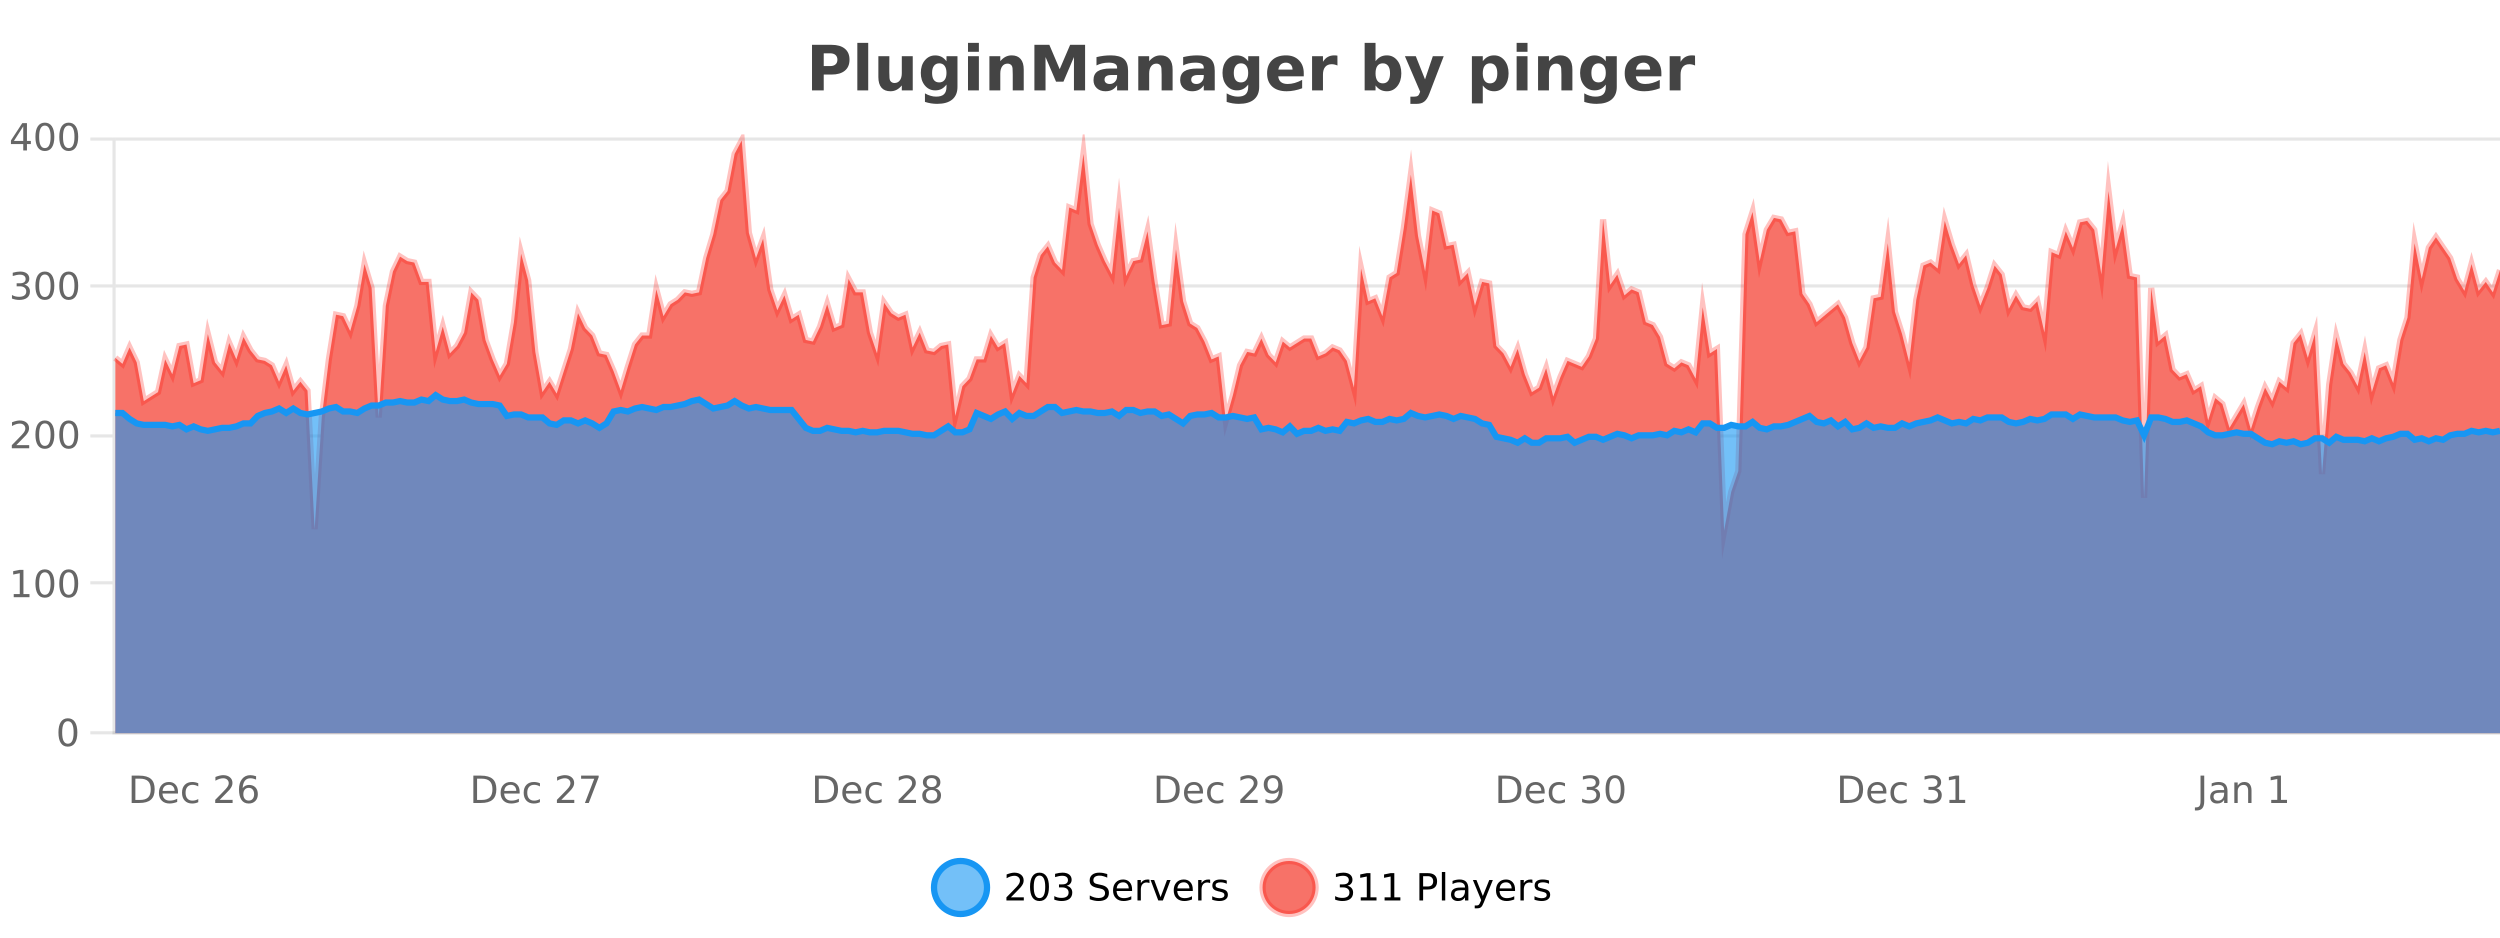<?xml version="1.0" encoding="UTF-8"?>
<svg xmlns="http://www.w3.org/2000/svg" xmlns:xlink="http://www.w3.org/1999/xlink" width="800pt" height="300pt" viewBox="0 0 800 300" version="1.1">
<defs>
<clipPath id="clip1">
  <path d="M 270 263 L 345 263 L 345 300 L 270 300 Z M 270 263 "/>
</clipPath>
<clipPath id="clip2">
  <path d="M 375 263 L 450 263 L 450 300 L 375 300 Z M 375 263 "/>
</clipPath>
<clipPath id="clip3">
  <path d="M 36.906 44 L 800 44 L 800 234.602 L 36.906 234.602 Z M 36.906 44 "/>
</clipPath>
<clipPath id="clip4">
  <path d="M 35.906 43 L 800 43 L 800 199 L 35.906 199 Z M 35.906 43 "/>
</clipPath>
<clipPath id="clip5">
  <path d="M 36.906 126 L 800 126 L 800 234.602 L 36.906 234.602 Z M 36.906 126 "/>
</clipPath>
<clipPath id="clip6">
  <path d="M 35.906 98 L 800 98 L 800 171 L 35.906 171 Z M 35.906 98 "/>
</clipPath>
</defs>
<g id="surface1461371">
<rect x="0" y="0" width="800" height="300" style="fill:rgb(100%,100%,100%);fill-opacity:1;stroke:none;"/>
<path style="fill:none;stroke-width:1;stroke-linecap:butt;stroke-linejoin:miter;stroke:rgb(0%,0%,0%);stroke-opacity:0.098;stroke-miterlimit:10;" d="M 37 234.5 L 800 234.5 "/>
<path style="fill:none;stroke-width:1;stroke-linecap:butt;stroke-linejoin:miter;stroke:rgb(0%,0%,0%);stroke-opacity:0.098;stroke-miterlimit:10;" d="M 28.906 234.5 L 36 234.5 "/>
<path style="fill:none;stroke-width:1;stroke-linecap:butt;stroke-linejoin:miter;stroke:rgb(0%,0%,0%);stroke-opacity:0.098;stroke-miterlimit:10;" d="M 37 186.5 L 800 186.5 "/>
<path style="fill:none;stroke-width:1;stroke-linecap:butt;stroke-linejoin:miter;stroke:rgb(0%,0%,0%);stroke-opacity:0.098;stroke-miterlimit:10;" d="M 28.906 186.5 L 36 186.5 "/>
<path style="fill:none;stroke-width:1;stroke-linecap:butt;stroke-linejoin:miter;stroke:rgb(0%,0%,0%);stroke-opacity:0.098;stroke-miterlimit:10;" d="M 37 139.5 L 800 139.5 "/>
<path style="fill:none;stroke-width:1;stroke-linecap:butt;stroke-linejoin:miter;stroke:rgb(0%,0%,0%);stroke-opacity:0.098;stroke-miterlimit:10;" d="M 28.906 139.5 L 36 139.5 "/>
<path style="fill:none;stroke-width:1;stroke-linecap:butt;stroke-linejoin:miter;stroke:rgb(0%,0%,0%);stroke-opacity:0.098;stroke-miterlimit:10;" d="M 37 91.5 L 800 91.5 "/>
<path style="fill:none;stroke-width:1;stroke-linecap:butt;stroke-linejoin:miter;stroke:rgb(0%,0%,0%);stroke-opacity:0.098;stroke-miterlimit:10;" d="M 28.906 91.5 L 36 91.5 "/>
<path style="fill:none;stroke-width:1;stroke-linecap:butt;stroke-linejoin:miter;stroke:rgb(0%,0%,0%);stroke-opacity:0.098;stroke-miterlimit:10;" d="M 37 44.5 L 800 44.5 "/>
<path style="fill:none;stroke-width:1;stroke-linecap:butt;stroke-linejoin:miter;stroke:rgb(0%,0%,0%);stroke-opacity:0.098;stroke-miterlimit:10;" d="M 28.906 44.5 L 36 44.5 "/>
<path style=" stroke:none;fill-rule:nonzero;fill:rgb(9.02%,58.824%,95.294%);fill-opacity:0.6;" d="M 315.852 284 C 315.852 288.688 312.055 292.484 307.367 292.484 C 302.684 292.484 298.883 288.688 298.883 284 C 298.883 279.312 302.684 275.516 307.367 275.516 C 312.055 275.516 315.852 279.312 315.852 284 Z M 315.852 284 "/>
<g clip-path="url(#clip1)" clip-rule="nonzero">
<path style="fill:none;stroke-width:2;stroke-linecap:butt;stroke-linejoin:miter;stroke:rgb(9.02%,58.824%,95.294%);stroke-opacity:1;stroke-miterlimit:10;" d="M 315.852 284 C 315.852 288.688 312.055 292.484 307.367 292.484 C 302.684 292.484 298.883 288.688 298.883 284 C 298.883 279.312 302.684 275.516 307.367 275.516 C 312.055 275.516 315.852 279.312 315.852 284 Z M 315.852 284 "/>
</g>
<path style=" stroke:none;fill-rule:nonzero;fill:rgb(0%,0%,0%);fill-opacity:1;" d="M 323.477 287.156 L 327.617 287.156 L 327.617 288.156 L 322.055 288.156 L 322.055 287.156 C 322.5 286.699 323.109 286.078 323.883 285.297 C 324.664 284.508 325.152 283.996 325.352 283.766 C 325.734 283.352 326 282.996 326.148 282.703 C 326.305 282.402 326.383 282.109 326.383 281.828 C 326.383 281.359 326.215 280.98 325.883 280.688 C 325.559 280.398 325.137 280.25 324.617 280.25 C 324.242 280.25 323.844 280.312 323.43 280.438 C 323.023 280.562 322.586 280.762 322.117 281.031 L 322.117 279.828 C 322.594 279.641 323.039 279.5 323.445 279.406 C 323.859 279.305 324.242 279.25 324.586 279.25 C 325.492 279.25 326.215 279.48 326.758 279.938 C 327.297 280.387 327.57 280.992 327.57 281.75 C 327.57 282.105 327.5 282.445 327.367 282.766 C 327.23 283.09 326.984 283.469 326.633 283.906 C 326.527 284.023 326.215 284.352 325.695 284.891 C 325.172 285.434 324.434 286.188 323.477 287.156 Z M 332.629 280.188 C 332.023 280.188 331.566 280.492 331.254 281.094 C 330.949 281.688 330.801 282.59 330.801 283.797 C 330.801 284.996 330.949 285.898 331.254 286.5 C 331.566 287.094 332.023 287.391 332.629 287.391 C 333.242 287.391 333.699 287.094 334.004 286.5 C 334.316 285.898 334.473 284.996 334.473 283.797 C 334.473 282.59 334.316 281.688 334.004 281.094 C 333.699 280.492 333.242 280.188 332.629 280.188 Z M 332.629 279.25 C 333.605 279.25 334.355 279.641 334.879 280.422 C 335.398 281.195 335.66 282.32 335.66 283.797 C 335.66 285.266 335.398 286.391 334.879 287.172 C 334.355 287.945 333.605 288.328 332.629 288.328 C 331.648 288.328 330.898 287.945 330.379 287.172 C 329.867 286.391 329.613 285.266 329.613 283.797 C 329.613 282.32 329.867 281.195 330.379 280.422 C 330.898 279.641 331.648 279.25 332.629 279.25 Z M 341.328 283.438 C 341.891 283.562 342.328 283.82 342.641 284.203 C 342.961 284.578 343.125 285.047 343.125 285.609 C 343.125 286.477 342.828 287.148 342.234 287.625 C 341.641 288.094 340.797 288.328 339.703 288.328 C 339.336 288.328 338.957 288.289 338.562 288.219 C 338.176 288.148 337.781 288.039 337.375 287.891 L 337.375 286.75 C 337.695 286.938 338.051 287.086 338.438 287.188 C 338.832 287.281 339.242 287.328 339.672 287.328 C 340.41 287.328 340.973 287.184 341.359 286.891 C 341.754 286.602 341.953 286.172 341.953 285.609 C 341.953 285.102 341.77 284.699 341.406 284.406 C 341.039 284.117 340.539 283.969 339.906 283.969 L 338.875 283.969 L 338.875 283 L 339.953 283 C 340.523 283 340.969 282.887 341.281 282.656 C 341.594 282.418 341.75 282.078 341.75 281.641 C 341.75 281.195 341.586 280.852 341.266 280.609 C 340.953 280.371 340.5 280.25 339.906 280.25 C 339.57 280.25 339.219 280.289 338.844 280.359 C 338.477 280.422 338.07 280.527 337.625 280.672 L 337.625 279.625 C 338.082 279.5 338.504 279.406 338.891 279.344 C 339.285 279.281 339.656 279.25 340 279.25 C 340.906 279.25 341.617 279.453 342.141 279.859 C 342.66 280.266 342.922 280.82 342.922 281.516 C 342.922 282.008 342.781 282.418 342.5 282.75 C 342.227 283.086 341.836 283.312 341.328 283.438 Z M 354.32 279.688 L 354.32 280.844 C 353.871 280.637 353.445 280.48 353.039 280.375 C 352.641 280.262 352.262 280.203 351.898 280.203 C 351.25 280.203 350.75 280.328 350.398 280.578 C 350.055 280.828 349.883 281.188 349.883 281.656 C 349.883 282.043 349.996 282.336 350.227 282.531 C 350.453 282.73 350.898 282.887 351.555 283 L 352.258 283.156 C 353.141 283.324 353.793 283.621 354.211 284.047 C 354.637 284.465 354.852 285.027 354.852 285.734 C 354.852 286.59 354.562 287.234 353.992 287.672 C 353.43 288.109 352.594 288.328 351.492 288.328 C 351.086 288.328 350.648 288.281 350.18 288.188 C 349.711 288.094 349.227 287.953 348.727 287.766 L 348.727 286.547 C 349.203 286.82 349.672 287.023 350.133 287.156 C 350.602 287.293 351.055 287.359 351.492 287.359 C 352.168 287.359 352.688 287.23 353.055 286.969 C 353.43 286.699 353.617 286.32 353.617 285.828 C 353.617 285.402 353.48 285.07 353.211 284.828 C 352.949 284.578 352.516 284.398 351.914 284.281 L 351.195 284.141 C 350.309 283.965 349.668 283.688 349.273 283.312 C 348.887 282.938 348.695 282.418 348.695 281.75 C 348.695 280.969 348.965 280.359 349.508 279.922 C 350.047 279.477 350.797 279.25 351.758 279.25 C 352.172 279.25 352.59 279.289 353.008 279.359 C 353.434 279.434 353.871 279.543 354.32 279.688 Z M 362.266 284.609 L 362.266 285.125 L 357.297 285.125 C 357.348 285.875 357.57 286.445 357.969 286.828 C 358.375 287.215 358.93 287.406 359.641 287.406 C 360.055 287.406 360.457 287.359 360.844 287.266 C 361.238 287.164 361.629 287.008 362.016 286.797 L 362.016 287.828 C 361.617 287.984 361.219 288.105 360.812 288.188 C 360.406 288.281 359.992 288.328 359.578 288.328 C 358.535 288.328 357.707 288.027 357.094 287.422 C 356.477 286.809 356.172 285.98 356.172 284.938 C 356.172 283.867 356.461 283.016 357.047 282.391 C 357.629 281.758 358.41 281.438 359.391 281.438 C 360.273 281.438 360.973 281.727 361.484 282.297 C 362.004 282.859 362.266 283.633 362.266 284.609 Z M 361.188 284.281 C 361.176 283.699 361.008 283.23 360.688 282.875 C 360.363 282.523 359.938 282.344 359.406 282.344 C 358.801 282.344 358.316 282.516 357.953 282.859 C 357.598 283.203 357.395 283.684 357.344 284.297 Z M 367.836 282.594 C 367.711 282.531 367.574 282.484 367.43 282.453 C 367.293 282.414 367.137 282.391 366.961 282.391 C 366.355 282.391 365.887 282.59 365.555 282.984 C 365.23 283.383 365.07 283.953 365.07 284.703 L 365.07 288.156 L 363.992 288.156 L 363.992 281.594 L 365.07 281.594 L 365.07 282.609 C 365.297 282.215 365.594 281.922 365.961 281.734 C 366.324 281.539 366.766 281.438 367.289 281.438 C 367.359 281.438 367.438 281.445 367.523 281.453 C 367.617 281.465 367.715 281.48 367.82 281.5 Z M 368.195 281.594 L 369.336 281.594 L 371.383 287.094 L 373.445 281.594 L 374.586 281.594 L 372.117 288.156 L 370.648 288.156 Z M 381.688 284.609 L 381.688 285.125 L 376.719 285.125 C 376.77 285.875 376.992 286.445 377.391 286.828 C 377.797 287.215 378.352 287.406 379.062 287.406 C 379.477 287.406 379.879 287.359 380.266 287.266 C 380.66 287.164 381.051 287.008 381.438 286.797 L 381.438 287.828 C 381.039 287.984 380.641 288.105 380.234 288.188 C 379.828 288.281 379.414 288.328 379 288.328 C 377.957 288.328 377.129 288.027 376.516 287.422 C 375.898 286.809 375.594 285.98 375.594 284.938 C 375.594 283.867 375.883 283.016 376.469 282.391 C 377.051 281.758 377.832 281.438 378.812 281.438 C 379.695 281.438 380.395 281.727 380.906 282.297 C 381.426 282.859 381.688 283.633 381.688 284.609 Z M 380.609 284.281 C 380.598 283.699 380.43 283.23 380.109 282.875 C 379.785 282.523 379.359 282.344 378.828 282.344 C 378.223 282.344 377.738 282.516 377.375 282.859 C 377.02 283.203 376.816 283.684 376.766 284.297 Z M 387.258 282.594 C 387.133 282.531 386.996 282.484 386.852 282.453 C 386.715 282.414 386.559 282.391 386.383 282.391 C 385.777 282.391 385.309 282.59 384.977 282.984 C 384.652 283.383 384.492 283.953 384.492 284.703 L 384.492 288.156 L 383.414 288.156 L 383.414 281.594 L 384.492 281.594 L 384.492 282.609 C 384.719 282.215 385.016 281.922 385.383 281.734 C 385.746 281.539 386.188 281.438 386.711 281.438 C 386.781 281.438 386.859 281.445 386.945 281.453 C 387.039 281.465 387.137 281.48 387.242 281.5 Z M 392.562 281.781 L 392.562 282.812 C 392.258 282.656 391.941 282.543 391.609 282.469 C 391.285 282.387 390.945 282.344 390.594 282.344 C 390.062 282.344 389.66 282.43 389.391 282.594 C 389.117 282.75 388.984 282.996 388.984 283.328 C 388.984 283.578 389.078 283.777 389.266 283.922 C 389.461 284.059 389.852 284.188 390.438 284.312 L 390.797 284.406 C 391.566 284.562 392.113 284.793 392.438 285.094 C 392.758 285.398 392.922 285.812 392.922 286.344 C 392.922 286.961 392.676 287.445 392.188 287.797 C 391.707 288.152 391.047 288.328 390.203 288.328 C 389.848 288.328 389.477 288.289 389.094 288.219 C 388.719 288.156 388.32 288.059 387.906 287.922 L 387.906 286.797 C 388.301 287.008 388.691 287.164 389.078 287.266 C 389.461 287.371 389.848 287.422 390.234 287.422 C 390.734 287.422 391.117 287.34 391.391 287.172 C 391.672 286.996 391.812 286.746 391.812 286.422 C 391.812 286.133 391.711 285.906 391.516 285.75 C 391.316 285.594 390.883 285.445 390.219 285.297 L 389.844 285.219 C 389.176 285.074 388.691 284.855 388.391 284.562 C 388.098 284.273 387.953 283.875 387.953 283.375 C 387.953 282.75 388.172 282.273 388.609 281.938 C 389.047 281.605 389.664 281.438 390.469 281.438 C 390.863 281.438 391.238 281.469 391.594 281.531 C 391.945 281.586 392.27 281.668 392.562 281.781 Z M 317.367 277.016 "/>
<path style=" stroke:none;fill-rule:nonzero;fill:rgb(96.863%,44.706%,40.784%);fill-opacity:1;" d="M 420.988 284 C 420.988 288.688 417.191 292.484 412.504 292.484 C 407.82 292.484 404.02 288.688 404.02 284 C 404.02 279.312 407.82 275.516 412.504 275.516 C 417.191 275.516 420.988 279.312 420.988 284 Z M 420.988 284 "/>
<g clip-path="url(#clip2)" clip-rule="nonzero">
<path style="fill:none;stroke-width:2;stroke-linecap:butt;stroke-linejoin:miter;stroke:rgb(100%,4.706%,0%);stroke-opacity:0.247;stroke-miterlimit:10;" d="M 420.988 284 C 420.988 288.688 417.191 292.484 412.504 292.484 C 407.82 292.484 404.02 288.688 404.02 284 C 404.02 279.312 407.82 275.516 412.504 275.516 C 417.191 275.516 420.988 279.312 420.988 284 Z M 420.988 284 "/>
</g>
<path style=" stroke:none;fill-rule:nonzero;fill:rgb(0%,0%,0%);fill-opacity:1;" d="M 431.195 283.438 C 431.758 283.562 432.195 283.82 432.508 284.203 C 432.828 284.578 432.992 285.047 432.992 285.609 C 432.992 286.477 432.695 287.148 432.102 287.625 C 431.508 288.094 430.664 288.328 429.57 288.328 C 429.203 288.328 428.824 288.289 428.43 288.219 C 428.043 288.148 427.648 288.039 427.242 287.891 L 427.242 286.75 C 427.562 286.938 427.918 287.086 428.305 287.188 C 428.699 287.281 429.109 287.328 429.539 287.328 C 430.277 287.328 430.84 287.184 431.227 286.891 C 431.621 286.602 431.82 286.172 431.82 285.609 C 431.82 285.102 431.637 284.699 431.273 284.406 C 430.906 284.117 430.406 283.969 429.773 283.969 L 428.742 283.969 L 428.742 283 L 429.82 283 C 430.391 283 430.836 282.887 431.148 282.656 C 431.461 282.418 431.617 282.078 431.617 281.641 C 431.617 281.195 431.453 280.852 431.133 280.609 C 430.82 280.371 430.367 280.25 429.773 280.25 C 429.438 280.25 429.086 280.289 428.711 280.359 C 428.344 280.422 427.938 280.527 427.492 280.672 L 427.492 279.625 C 427.949 279.5 428.371 279.406 428.758 279.344 C 429.152 279.281 429.523 279.25 429.867 279.25 C 430.773 279.25 431.484 279.453 432.008 279.859 C 432.527 280.266 432.789 280.82 432.789 281.516 C 432.789 282.008 432.648 282.418 432.367 282.75 C 432.094 283.086 431.703 283.312 431.195 283.438 Z M 435.438 287.156 L 437.375 287.156 L 437.375 280.484 L 435.266 280.906 L 435.266 279.828 L 437.359 279.406 L 438.547 279.406 L 438.547 287.156 L 440.484 287.156 L 440.484 288.156 L 435.438 288.156 Z M 443.07 287.156 L 445.008 287.156 L 445.008 280.484 L 442.898 280.906 L 442.898 279.828 L 444.992 279.406 L 446.18 279.406 L 446.18 287.156 L 448.117 287.156 L 448.117 288.156 L 443.07 288.156 Z M 455.398 280.375 L 455.398 283.672 L 456.883 283.672 C 457.434 283.672 457.859 283.531 458.164 283.25 C 458.465 282.961 458.617 282.547 458.617 282.016 C 458.617 281.496 458.465 281.094 458.164 280.812 C 457.859 280.523 457.434 280.375 456.883 280.375 Z M 454.211 279.406 L 456.883 279.406 C 457.871 279.406 458.617 279.633 459.117 280.078 C 459.617 280.516 459.867 281.164 459.867 282.016 C 459.867 282.883 459.617 283.539 459.117 283.984 C 458.617 284.422 457.871 284.641 456.883 284.641 L 455.398 284.641 L 455.398 288.156 L 454.211 288.156 Z M 461.398 279.031 L 462.477 279.031 L 462.477 288.156 L 461.398 288.156 Z M 467.719 284.859 C 466.852 284.859 466.25 284.961 465.906 285.156 C 465.57 285.355 465.406 285.695 465.406 286.172 C 465.406 286.559 465.531 286.867 465.781 287.094 C 466.039 287.312 466.383 287.422 466.812 287.422 C 467.414 287.422 467.895 287.215 468.25 286.797 C 468.613 286.371 468.797 285.805 468.797 285.094 L 468.797 284.859 Z M 469.875 284.406 L 469.875 288.156 L 468.797 288.156 L 468.797 287.156 C 468.547 287.555 468.238 287.852 467.875 288.047 C 467.508 288.234 467.062 288.328 466.531 288.328 C 465.852 288.328 465.316 288.141 464.922 287.766 C 464.523 287.383 464.328 286.875 464.328 286.25 C 464.328 285.512 464.57 284.953 465.062 284.578 C 465.562 284.203 466.301 284.016 467.281 284.016 L 468.797 284.016 L 468.797 283.906 C 468.797 283.406 468.629 283.023 468.297 282.75 C 467.973 282.48 467.52 282.344 466.938 282.344 C 466.562 282.344 466.191 282.391 465.828 282.484 C 465.473 282.578 465.133 282.715 464.812 282.891 L 464.812 281.891 C 465.207 281.734 465.586 281.621 465.953 281.547 C 466.328 281.477 466.691 281.438 467.047 281.438 C 467.992 281.438 468.703 281.684 469.172 282.172 C 469.641 282.664 469.875 283.406 469.875 284.406 Z M 474.82 288.766 C 474.516 289.547 474.219 290.055 473.93 290.297 C 473.637 290.535 473.25 290.656 472.773 290.656 L 471.914 290.656 L 471.914 289.75 L 472.539 289.75 C 472.84 289.75 473.07 289.676 473.227 289.531 C 473.391 289.395 473.574 289.066 473.773 288.547 L 473.977 288.047 L 471.32 281.594 L 472.461 281.594 L 474.508 286.719 L 476.57 281.594 L 477.711 281.594 Z M 484.812 284.609 L 484.812 285.125 L 479.844 285.125 C 479.895 285.875 480.117 286.445 480.516 286.828 C 480.922 287.215 481.477 287.406 482.188 287.406 C 482.602 287.406 483.004 287.359 483.391 287.266 C 483.785 287.164 484.176 287.008 484.562 286.797 L 484.562 287.828 C 484.164 287.984 483.766 288.105 483.359 288.188 C 482.953 288.281 482.539 288.328 482.125 288.328 C 481.082 288.328 480.254 288.027 479.641 287.422 C 479.023 286.809 478.719 285.98 478.719 284.938 C 478.719 283.867 479.008 283.016 479.594 282.391 C 480.176 281.758 480.957 281.438 481.938 281.438 C 482.82 281.438 483.52 281.727 484.031 282.297 C 484.551 282.859 484.812 283.633 484.812 284.609 Z M 483.734 284.281 C 483.723 283.699 483.555 283.23 483.234 282.875 C 482.91 282.523 482.484 282.344 481.953 282.344 C 481.348 282.344 480.863 282.516 480.5 282.859 C 480.145 283.203 479.941 283.684 479.891 284.297 Z M 490.383 282.594 C 490.258 282.531 490.121 282.484 489.977 282.453 C 489.84 282.414 489.684 282.391 489.508 282.391 C 488.902 282.391 488.434 282.59 488.102 282.984 C 487.777 283.383 487.617 283.953 487.617 284.703 L 487.617 288.156 L 486.539 288.156 L 486.539 281.594 L 487.617 281.594 L 487.617 282.609 C 487.844 282.215 488.141 281.922 488.508 281.734 C 488.871 281.539 489.312 281.438 489.836 281.438 C 489.906 281.438 489.984 281.445 490.07 281.453 C 490.164 281.465 490.262 281.48 490.367 281.5 Z M 495.691 281.781 L 495.691 282.812 C 495.387 282.656 495.07 282.543 494.738 282.469 C 494.414 282.387 494.074 282.344 493.723 282.344 C 493.191 282.344 492.789 282.43 492.52 282.594 C 492.246 282.75 492.113 282.996 492.113 283.328 C 492.113 283.578 492.207 283.777 492.395 283.922 C 492.59 284.059 492.98 284.188 493.566 284.312 L 493.926 284.406 C 494.695 284.562 495.242 284.793 495.566 285.094 C 495.887 285.398 496.051 285.812 496.051 286.344 C 496.051 286.961 495.805 287.445 495.316 287.797 C 494.836 288.152 494.176 288.328 493.332 288.328 C 492.977 288.328 492.605 288.289 492.223 288.219 C 491.848 288.156 491.449 288.059 491.035 287.922 L 491.035 286.797 C 491.43 287.008 491.82 287.164 492.207 287.266 C 492.59 287.371 492.977 287.422 493.363 287.422 C 493.863 287.422 494.246 287.34 494.52 287.172 C 494.801 286.996 494.941 286.746 494.941 286.422 C 494.941 286.133 494.84 285.906 494.645 285.75 C 494.445 285.594 494.012 285.445 493.348 285.297 L 492.973 285.219 C 492.305 285.074 491.82 284.855 491.52 284.562 C 491.227 284.273 491.082 283.875 491.082 283.375 C 491.082 282.75 491.301 282.273 491.738 281.938 C 492.176 281.605 492.793 281.438 493.598 281.438 C 493.992 281.438 494.367 281.469 494.723 281.531 C 495.074 281.586 495.398 281.668 495.691 281.781 Z M 422.504 277.016 "/>
<path style=" stroke:none;fill-rule:nonzero;fill:rgb(26.667%,26.667%,26.667%);fill-opacity:1;" d="M 259.844 14.344 L 266.078 14.344 C 267.93 14.344 269.352 14.758 270.344 15.578 C 271.344 16.402 271.844 17.574 271.844 19.094 C 271.844 20.625 271.344 21.805 270.344 22.625 C 269.352 23.449 267.93 23.859 266.078 23.859 L 263.594 23.859 L 263.594 28.922 L 259.844 28.922 Z M 263.594 17.062 L 263.594 21.141 L 265.672 21.141 C 266.398 21.141 266.961 20.965 267.359 20.609 C 267.766 20.258 267.969 19.75 267.969 19.094 C 267.969 18.449 267.766 17.949 267.359 17.594 C 266.961 17.242 266.398 17.062 265.672 17.062 Z M 274.344 13.719 L 277.828 13.719 L 277.828 28.922 L 274.344 28.922 Z M 281.078 24.656 L 281.078 17.984 L 284.594 17.984 L 284.594 19.078 C 284.594 19.672 284.586 20.418 284.578 21.312 C 284.578 22.211 284.578 22.805 284.578 23.094 C 284.578 23.98 284.598 24.617 284.641 25 C 284.691 25.387 284.77 25.668 284.875 25.844 C 285.02 26.074 285.207 26.25 285.438 26.375 C 285.664 26.5 285.93 26.562 286.234 26.562 C 286.961 26.562 287.535 26.281 287.953 25.719 C 288.367 25.156 288.578 24.383 288.578 23.391 L 288.578 17.984 L 292.078 17.984 L 292.078 28.922 L 288.578 28.922 L 288.578 27.344 C 288.047 27.98 287.484 28.449 286.891 28.75 C 286.305 29.051 285.66 29.203 284.953 29.203 C 283.691 29.203 282.727 28.82 282.062 28.047 C 281.406 27.266 281.078 26.137 281.078 24.656 Z M 302.875 27.062 C 302.395 27.699 301.863 28.168 301.281 28.469 C 300.695 28.773 300.023 28.922 299.266 28.922 C 297.93 28.922 296.828 28.398 295.953 27.344 C 295.086 26.293 294.656 24.953 294.656 23.328 C 294.656 21.695 295.086 20.355 295.953 19.312 C 296.828 18.262 297.93 17.734 299.266 17.734 C 300.023 17.734 300.695 17.887 301.281 18.188 C 301.863 18.492 302.395 18.965 302.875 19.609 L 302.875 17.984 L 306.391 17.984 L 306.391 27.812 C 306.391 29.57 305.832 30.914 304.719 31.844 C 303.613 32.77 302.004 33.234 299.891 33.234 C 299.211 33.234 298.551 33.18 297.906 33.078 C 297.27 32.973 296.629 32.816 295.984 32.609 L 295.984 29.875 C 296.598 30.227 297.195 30.488 297.781 30.656 C 298.363 30.832 298.953 30.922 299.547 30.922 C 300.691 30.922 301.531 30.672 302.062 30.172 C 302.602 29.672 302.875 28.887 302.875 27.812 Z M 300.562 20.266 C 299.844 20.266 299.281 20.531 298.875 21.062 C 298.469 21.594 298.266 22.352 298.266 23.328 C 298.266 24.328 298.457 25.09 298.844 25.609 C 299.238 26.121 299.812 26.375 300.562 26.375 C 301.289 26.375 301.859 26.109 302.266 25.578 C 302.672 25.047 302.875 24.297 302.875 23.328 C 302.875 22.352 302.672 21.594 302.266 21.062 C 301.859 20.531 301.289 20.266 300.562 20.266 Z M 309.758 17.984 L 313.242 17.984 L 313.242 28.922 L 309.758 28.922 Z M 309.758 13.719 L 313.242 13.719 L 313.242 16.578 L 309.758 16.578 Z M 327.594 22.266 L 327.594 28.922 L 324.078 28.922 L 324.078 23.828 C 324.078 22.883 324.055 22.23 324.016 21.875 C 323.973 21.512 323.898 21.246 323.797 21.078 C 323.66 20.852 323.473 20.672 323.234 20.547 C 323.004 20.422 322.738 20.359 322.438 20.359 C 321.707 20.359 321.133 20.641 320.719 21.203 C 320.301 21.766 320.094 22.547 320.094 23.547 L 320.094 28.922 L 316.609 28.922 L 316.609 17.984 L 320.094 17.984 L 320.094 19.578 C 320.625 18.945 321.188 18.477 321.781 18.172 C 322.375 17.871 323.023 17.719 323.734 17.719 C 325.004 17.719 325.961 18.109 326.609 18.891 C 327.266 19.664 327.594 20.789 327.594 22.266 Z M 331.008 14.344 L 335.789 14.344 L 339.102 22.141 L 342.445 14.344 L 347.227 14.344 L 347.227 28.922 L 343.664 28.922 L 343.664 18.25 L 340.305 26.125 L 337.93 26.125 L 334.57 18.25 L 334.57 28.922 L 331.008 28.922 Z M 355.641 24 C 354.91 24 354.363 24.125 354 24.375 C 353.633 24.617 353.453 24.98 353.453 25.469 C 353.453 25.906 353.598 26.25 353.891 26.5 C 354.191 26.75 354.602 26.875 355.125 26.875 C 355.781 26.875 356.332 26.641 356.781 26.172 C 357.238 25.703 357.469 25.117 357.469 24.406 L 357.469 24 Z M 360.984 22.688 L 360.984 28.922 L 357.469 28.922 L 357.469 27.297 C 357 27.965 356.469 28.449 355.875 28.75 C 355.289 29.051 354.578 29.203 353.734 29.203 C 352.609 29.203 351.691 28.875 350.984 28.219 C 350.273 27.555 349.922 26.695 349.922 25.641 C 349.922 24.359 350.359 23.422 351.234 22.828 C 352.117 22.227 353.508 21.922 355.406 21.922 L 357.469 21.922 L 357.469 21.641 C 357.469 21.09 357.25 20.688 356.812 20.438 C 356.375 20.18 355.691 20.047 354.766 20.047 C 354.016 20.047 353.316 20.125 352.672 20.281 C 352.023 20.43 351.426 20.648 350.875 20.938 L 350.875 18.281 C 351.625 18.094 352.375 17.953 353.125 17.859 C 353.883 17.766 354.645 17.719 355.406 17.719 C 357.375 17.719 358.797 18.109 359.672 18.891 C 360.547 19.664 360.984 20.93 360.984 22.688 Z M 375.234 22.266 L 375.234 28.922 L 371.719 28.922 L 371.719 23.828 C 371.719 22.883 371.695 22.23 371.656 21.875 C 371.613 21.512 371.539 21.246 371.438 21.078 C 371.301 20.852 371.113 20.672 370.875 20.547 C 370.645 20.422 370.379 20.359 370.078 20.359 C 369.348 20.359 368.773 20.641 368.359 21.203 C 367.941 21.766 367.734 22.547 367.734 23.547 L 367.734 28.922 L 364.25 28.922 L 364.25 17.984 L 367.734 17.984 L 367.734 19.578 C 368.266 18.945 368.828 18.477 369.422 18.172 C 370.016 17.871 370.664 17.719 371.375 17.719 C 372.645 17.719 373.602 18.109 374.25 18.891 C 374.906 19.664 375.234 20.789 375.234 22.266 Z M 383.375 24 C 382.645 24 382.098 24.125 381.734 24.375 C 381.367 24.617 381.188 24.98 381.188 25.469 C 381.188 25.906 381.332 26.25 381.625 26.5 C 381.926 26.75 382.336 26.875 382.859 26.875 C 383.516 26.875 384.066 26.641 384.516 26.172 C 384.973 25.703 385.203 25.117 385.203 24.406 L 385.203 24 Z M 388.719 22.688 L 388.719 28.922 L 385.203 28.922 L 385.203 27.297 C 384.734 27.965 384.203 28.449 383.609 28.75 C 383.023 29.051 382.312 29.203 381.469 29.203 C 380.344 29.203 379.426 28.875 378.719 28.219 C 378.008 27.555 377.656 26.695 377.656 25.641 C 377.656 24.359 378.094 23.422 378.969 22.828 C 379.852 22.227 381.242 21.922 383.141 21.922 L 385.203 21.922 L 385.203 21.641 C 385.203 21.09 384.984 20.688 384.547 20.438 C 384.109 20.18 383.426 20.047 382.5 20.047 C 381.75 20.047 381.051 20.125 380.406 20.281 C 379.758 20.43 379.16 20.648 378.609 20.938 L 378.609 18.281 C 379.359 18.094 380.109 17.953 380.859 17.859 C 381.617 17.766 382.379 17.719 383.141 17.719 C 385.109 17.719 386.531 18.109 387.406 18.891 C 388.281 19.664 388.719 20.93 388.719 22.688 Z M 399.422 27.062 C 398.941 27.699 398.41 28.168 397.828 28.469 C 397.242 28.773 396.57 28.922 395.812 28.922 C 394.477 28.922 393.375 28.398 392.5 27.344 C 391.633 26.293 391.203 24.953 391.203 23.328 C 391.203 21.695 391.633 20.355 392.5 19.312 C 393.375 18.262 394.477 17.734 395.812 17.734 C 396.57 17.734 397.242 17.887 397.828 18.188 C 398.41 18.492 398.941 18.965 399.422 19.609 L 399.422 17.984 L 402.938 17.984 L 402.938 27.812 C 402.938 29.57 402.379 30.914 401.266 31.844 C 400.16 32.77 398.551 33.234 396.438 33.234 C 395.758 33.234 395.098 33.18 394.453 33.078 C 393.816 32.973 393.176 32.816 392.531 32.609 L 392.531 29.875 C 393.145 30.227 393.742 30.488 394.328 30.656 C 394.91 30.832 395.5 30.922 396.094 30.922 C 397.238 30.922 398.078 30.672 398.609 30.172 C 399.148 29.672 399.422 28.887 399.422 27.812 Z M 397.109 20.266 C 396.391 20.266 395.828 20.531 395.422 21.062 C 395.016 21.594 394.812 22.352 394.812 23.328 C 394.812 24.328 395.004 25.09 395.391 25.609 C 395.785 26.121 396.359 26.375 397.109 26.375 C 397.836 26.375 398.406 26.109 398.812 25.578 C 399.219 25.047 399.422 24.297 399.422 23.328 C 399.422 22.352 399.219 21.594 398.812 21.062 C 398.406 20.531 397.836 20.266 397.109 20.266 Z M 417.203 23.422 L 417.203 24.422 L 409.031 24.422 C 409.113 25.246 409.41 25.859 409.922 26.266 C 410.43 26.672 411.141 26.875 412.047 26.875 C 412.785 26.875 413.539 26.766 414.312 26.547 C 415.082 26.328 415.875 26 416.688 25.562 L 416.688 28.25 C 415.863 28.562 415.035 28.797 414.203 28.953 C 413.379 29.117 412.555 29.203 411.734 29.203 C 409.754 29.203 408.211 28.703 407.109 27.703 C 406.016 26.695 405.469 25.281 405.469 23.469 C 405.469 21.68 406.004 20.273 407.078 19.25 C 408.16 18.23 409.645 17.719 411.531 17.719 C 413.25 17.719 414.625 18.242 415.656 19.281 C 416.688 20.312 417.203 21.695 417.203 23.422 Z M 413.609 22.266 C 413.609 21.602 413.414 21.062 413.031 20.656 C 412.645 20.25 412.141 20.047 411.516 20.047 C 410.836 20.047 410.285 20.242 409.859 20.625 C 409.441 21 409.18 21.547 409.078 22.266 Z M 427.988 20.969 C 427.676 20.824 427.367 20.719 427.066 20.656 C 426.762 20.586 426.461 20.547 426.16 20.547 C 425.254 20.547 424.555 20.836 424.066 21.406 C 423.586 21.98 423.348 22.805 423.348 23.875 L 423.348 28.922 L 419.863 28.922 L 419.863 17.984 L 423.348 17.984 L 423.348 19.781 C 423.793 19.062 424.309 18.543 424.895 18.219 C 425.477 17.887 426.176 17.719 426.988 17.719 C 427.113 17.719 427.242 17.727 427.379 17.734 C 427.512 17.746 427.711 17.766 427.973 17.797 Z M 442.5 26.672 C 443.25 26.672 443.82 26.402 444.219 25.859 C 444.613 25.309 444.812 24.512 444.812 23.469 C 444.812 22.43 444.613 21.637 444.219 21.094 C 443.82 20.543 443.25 20.266 442.5 20.266 C 441.75 20.266 441.172 20.543 440.766 21.094 C 440.367 21.637 440.172 22.43 440.172 23.469 C 440.172 24.5 440.367 25.293 440.766 25.844 C 441.172 26.398 441.75 26.672 442.5 26.672 Z M 440.172 19.578 C 440.66 18.945 441.195 18.477 441.781 18.172 C 442.363 17.871 443.035 17.719 443.797 17.719 C 445.148 17.719 446.258 18.258 447.125 19.328 C 447.988 20.402 448.422 21.781 448.422 23.469 C 448.422 25.148 447.988 26.523 447.125 27.594 C 446.258 28.668 445.148 29.203 443.797 29.203 C 443.035 29.203 442.363 29.051 441.781 28.75 C 441.195 28.449 440.66 27.98 440.172 27.344 L 440.172 28.922 L 436.688 28.922 L 436.688 13.719 L 440.172 13.719 Z M 449.57 17.984 L 453.055 17.984 L 456.008 25.406 L 458.508 17.984 L 461.992 17.984 L 457.398 29.953 C 456.938 31.172 456.398 32.02 455.773 32.5 C 455.156 32.988 454.352 33.234 453.352 33.234 L 451.32 33.234 L 451.32 30.938 L 452.414 30.938 C 453.008 30.938 453.438 30.844 453.711 30.656 C 453.98 30.469 454.188 30.129 454.336 29.641 L 454.445 29.344 Z M 474.492 27.344 L 474.492 33.078 L 471.008 33.078 L 471.008 17.984 L 474.492 17.984 L 474.492 19.578 C 474.98 18.945 475.516 18.477 476.102 18.172 C 476.684 17.871 477.355 17.719 478.117 17.719 C 479.469 17.719 480.578 18.258 481.445 19.328 C 482.309 20.402 482.742 21.781 482.742 23.469 C 482.742 25.148 482.309 26.523 481.445 27.594 C 480.578 28.668 479.469 29.203 478.117 29.203 C 477.355 29.203 476.684 29.051 476.102 28.75 C 475.516 28.449 474.98 27.98 474.492 27.344 Z M 476.82 20.266 C 476.07 20.266 475.492 20.543 475.086 21.094 C 474.688 21.637 474.492 22.43 474.492 23.469 C 474.492 24.5 474.688 25.293 475.086 25.844 C 475.492 26.398 476.07 26.672 476.82 26.672 C 477.57 26.672 478.141 26.402 478.539 25.859 C 478.934 25.309 479.133 24.512 479.133 23.469 C 479.133 22.43 478.934 21.637 478.539 21.094 C 478.141 20.543 477.57 20.266 476.82 20.266 Z M 485.32 17.984 L 488.805 17.984 L 488.805 28.922 L 485.32 28.922 Z M 485.32 13.719 L 488.805 13.719 L 488.805 16.578 L 485.32 16.578 Z M 503.164 22.266 L 503.164 28.922 L 499.648 28.922 L 499.648 23.828 C 499.648 22.883 499.625 22.23 499.586 21.875 C 499.543 21.512 499.469 21.246 499.367 21.078 C 499.23 20.852 499.043 20.672 498.805 20.547 C 498.574 20.422 498.309 20.359 498.008 20.359 C 497.277 20.359 496.703 20.641 496.289 21.203 C 495.871 21.766 495.664 22.547 495.664 23.547 L 495.664 28.922 L 492.18 28.922 L 492.18 17.984 L 495.664 17.984 L 495.664 19.578 C 496.195 18.945 496.758 18.477 497.352 18.172 C 497.945 17.871 498.594 17.719 499.305 17.719 C 500.574 17.719 501.531 18.109 502.18 18.891 C 502.836 19.664 503.164 20.789 503.164 22.266 Z M 513.852 27.062 C 513.371 27.699 512.84 28.168 512.258 28.469 C 511.672 28.773 511 28.922 510.242 28.922 C 508.906 28.922 507.805 28.398 506.93 27.344 C 506.062 26.293 505.633 24.953 505.633 23.328 C 505.633 21.695 506.062 20.355 506.93 19.312 C 507.805 18.262 508.906 17.734 510.242 17.734 C 511 17.734 511.672 17.887 512.258 18.188 C 512.84 18.492 513.371 18.965 513.852 19.609 L 513.852 17.984 L 517.367 17.984 L 517.367 27.812 C 517.367 29.57 516.809 30.914 515.695 31.844 C 514.59 32.77 512.98 33.234 510.867 33.234 C 510.188 33.234 509.527 33.18 508.883 33.078 C 508.246 32.973 507.605 32.816 506.961 32.609 L 506.961 29.875 C 507.574 30.227 508.172 30.488 508.758 30.656 C 509.34 30.832 509.93 30.922 510.523 30.922 C 511.668 30.922 512.508 30.672 513.039 30.172 C 513.578 29.672 513.852 28.887 513.852 27.812 Z M 511.539 20.266 C 510.82 20.266 510.258 20.531 509.852 21.062 C 509.445 21.594 509.242 22.352 509.242 23.328 C 509.242 24.328 509.434 25.09 509.82 25.609 C 510.215 26.121 510.789 26.375 511.539 26.375 C 512.266 26.375 512.836 26.109 513.242 25.578 C 513.648 25.047 513.852 24.297 513.852 23.328 C 513.852 22.352 513.648 21.594 513.242 21.062 C 512.836 20.531 512.266 20.266 511.539 20.266 Z M 531.641 23.422 L 531.641 24.422 L 523.469 24.422 C 523.551 25.246 523.848 25.859 524.359 26.266 C 524.867 26.672 525.578 26.875 526.484 26.875 C 527.223 26.875 527.977 26.766 528.75 26.547 C 529.52 26.328 530.312 26 531.125 25.562 L 531.125 28.25 C 530.301 28.562 529.473 28.797 528.641 28.953 C 527.816 29.117 526.992 29.203 526.172 29.203 C 524.191 29.203 522.648 28.703 521.547 27.703 C 520.453 26.695 519.906 25.281 519.906 23.469 C 519.906 21.68 520.441 20.273 521.516 19.25 C 522.598 18.23 524.082 17.719 525.969 17.719 C 527.688 17.719 529.062 18.242 530.094 19.281 C 531.125 20.312 531.641 21.695 531.641 23.422 Z M 528.047 22.266 C 528.047 21.602 527.852 21.062 527.469 20.656 C 527.082 20.25 526.578 20.047 525.953 20.047 C 525.273 20.047 524.723 20.242 524.297 20.625 C 523.879 21 523.617 21.547 523.516 22.266 Z M 542.422 20.969 C 542.109 20.824 541.801 20.719 541.5 20.656 C 541.195 20.586 540.895 20.547 540.594 20.547 C 539.688 20.547 538.988 20.836 538.5 21.406 C 538.02 21.98 537.781 22.805 537.781 23.875 L 537.781 28.922 L 534.297 28.922 L 534.297 17.984 L 537.781 17.984 L 537.781 19.781 C 538.227 19.062 538.742 18.543 539.328 18.219 C 539.91 17.887 540.609 17.719 541.422 17.719 C 541.547 17.719 541.676 17.727 541.812 17.734 C 541.945 17.746 542.145 17.766 542.406 17.797 Z M 258 10.359 "/>
<path style="fill:none;stroke-width:1;stroke-linecap:butt;stroke-linejoin:miter;stroke:rgb(0%,0%,0%);stroke-opacity:0.098;stroke-miterlimit:10;" d="M 36 234.5 L 801 234.5 "/>
<path style=" stroke:none;fill-rule:nonzero;fill:rgb(40%,40%,40%);fill-opacity:1;" d="M 43.32 249.172 L 43.32 255.984 L 44.758 255.984 C 45.965 255.984 46.844 255.715 47.398 255.172 C 47.961 254.621 48.242 253.75 48.242 252.562 C 48.242 251.398 47.961 250.543 47.398 250 C 46.844 249.449 45.965 249.172 44.758 249.172 Z M 42.133 248.203 L 44.57 248.203 C 46.266 248.203 47.512 248.559 48.305 249.266 C 49.094 249.965 49.492 251.062 49.492 252.562 C 49.492 254.074 49.09 255.184 48.289 255.891 C 47.496 256.602 46.258 256.953 44.57 256.953 L 42.133 256.953 Z M 56.953 253.406 L 56.953 253.922 L 51.984 253.922 C 52.035 254.672 52.258 255.242 52.656 255.625 C 53.062 256.012 53.617 256.203 54.328 256.203 C 54.742 256.203 55.145 256.156 55.531 256.062 C 55.926 255.961 56.316 255.805 56.703 255.594 L 56.703 256.625 C 56.305 256.781 55.906 256.902 55.5 256.984 C 55.094 257.078 54.68 257.125 54.266 257.125 C 53.223 257.125 52.395 256.824 51.781 256.219 C 51.164 255.605 50.859 254.777 50.859 253.734 C 50.859 252.664 51.148 251.812 51.734 251.188 C 52.316 250.555 53.098 250.234 54.078 250.234 C 54.961 250.234 55.66 250.523 56.172 251.094 C 56.691 251.656 56.953 252.43 56.953 253.406 Z M 55.875 253.078 C 55.863 252.496 55.695 252.027 55.375 251.672 C 55.051 251.32 54.625 251.141 54.094 251.141 C 53.488 251.141 53.004 251.312 52.641 251.656 C 52.285 252 52.082 252.48 52.031 253.094 Z M 63.445 250.641 L 63.445 251.656 C 63.133 251.48 62.824 251.352 62.523 251.266 C 62.219 251.184 61.914 251.141 61.602 251.141 C 60.891 251.141 60.344 251.367 59.961 251.812 C 59.574 252.25 59.383 252.871 59.383 253.672 C 59.383 254.477 59.574 255.102 59.961 255.547 C 60.344 255.984 60.891 256.203 61.602 256.203 C 61.914 256.203 62.219 256.164 62.523 256.078 C 62.824 255.996 63.133 255.871 63.445 255.703 L 63.445 256.703 C 63.141 256.84 62.828 256.945 62.508 257.016 C 62.184 257.086 61.84 257.125 61.477 257.125 C 60.484 257.125 59.699 256.82 59.117 256.203 C 58.531 255.578 58.242 254.734 58.242 253.672 C 58.242 252.609 58.531 251.773 59.117 251.156 C 59.711 250.543 60.523 250.234 61.555 250.234 C 61.875 250.234 62.195 250.273 62.508 250.344 C 62.828 250.406 63.141 250.508 63.445 250.641 Z M 70.293 255.953 L 74.434 255.953 L 74.434 256.953 L 68.871 256.953 L 68.871 255.953 C 69.316 255.496 69.926 254.875 70.699 254.094 C 71.48 253.305 71.969 252.793 72.168 252.562 C 72.551 252.148 72.816 251.793 72.965 251.5 C 73.121 251.199 73.199 250.906 73.199 250.625 C 73.199 250.156 73.031 249.777 72.699 249.484 C 72.375 249.195 71.953 249.047 71.434 249.047 C 71.059 249.047 70.66 249.109 70.246 249.234 C 69.84 249.359 69.402 249.559 68.934 249.828 L 68.934 248.625 C 69.41 248.438 69.855 248.297 70.262 248.203 C 70.676 248.102 71.059 248.047 71.402 248.047 C 72.309 248.047 73.031 248.277 73.574 248.734 C 74.113 249.184 74.387 249.789 74.387 250.547 C 74.387 250.902 74.316 251.242 74.184 251.562 C 74.047 251.887 73.801 252.266 73.449 252.703 C 73.344 252.82 73.031 253.148 72.512 253.688 C 71.988 254.23 71.25 254.984 70.293 255.953 Z M 79.602 252.109 C 79.07 252.109 78.648 252.293 78.336 252.656 C 78.023 253.023 77.867 253.516 77.867 254.141 C 77.867 254.777 78.023 255.277 78.336 255.641 C 78.648 256.008 79.07 256.188 79.602 256.188 C 80.133 256.188 80.547 256.008 80.852 255.641 C 81.164 255.277 81.32 254.777 81.32 254.141 C 81.32 253.516 81.164 253.023 80.852 252.656 C 80.547 252.293 80.133 252.109 79.602 252.109 Z M 81.945 248.391 L 81.945 249.469 C 81.641 249.336 81.34 249.23 81.039 249.156 C 80.734 249.086 80.438 249.047 80.148 249.047 C 79.367 249.047 78.766 249.312 78.352 249.844 C 77.945 250.367 77.711 251.156 77.648 252.219 C 77.875 251.887 78.164 251.633 78.508 251.453 C 78.859 251.266 79.246 251.172 79.664 251.172 C 80.539 251.172 81.23 251.438 81.742 251.969 C 82.25 252.5 82.508 253.227 82.508 254.141 C 82.508 255.047 82.242 255.773 81.711 256.312 C 81.18 256.855 80.477 257.125 79.602 257.125 C 78.578 257.125 77.805 256.742 77.273 255.969 C 76.742 255.188 76.477 254.062 76.477 252.594 C 76.477 251.211 76.805 250.105 77.461 249.281 C 78.117 248.461 78.996 248.047 80.102 248.047 C 80.391 248.047 80.688 248.078 80.992 248.141 C 81.293 248.195 81.609 248.277 81.945 248.391 Z M 40.961 245.816 "/>
<path style=" stroke:none;fill-rule:nonzero;fill:rgb(40%,40%,40%);fill-opacity:1;" d="M 152.66 249.172 L 152.66 255.984 L 154.098 255.984 C 155.305 255.984 156.184 255.715 156.738 255.172 C 157.301 254.621 157.582 253.75 157.582 252.562 C 157.582 251.398 157.301 250.543 156.738 250 C 156.184 249.449 155.305 249.172 154.098 249.172 Z M 151.473 248.203 L 153.91 248.203 C 155.605 248.203 156.852 248.559 157.645 249.266 C 158.434 249.965 158.832 251.062 158.832 252.562 C 158.832 254.074 158.43 255.184 157.629 255.891 C 156.836 256.602 155.598 256.953 153.91 256.953 L 151.473 256.953 Z M 166.289 253.406 L 166.289 253.922 L 161.32 253.922 C 161.371 254.672 161.594 255.242 161.992 255.625 C 162.398 256.012 162.953 256.203 163.664 256.203 C 164.078 256.203 164.48 256.156 164.867 256.062 C 165.262 255.961 165.652 255.805 166.039 255.594 L 166.039 256.625 C 165.641 256.781 165.242 256.902 164.836 256.984 C 164.43 257.078 164.016 257.125 163.602 257.125 C 162.559 257.125 161.73 256.824 161.117 256.219 C 160.5 255.605 160.195 254.777 160.195 253.734 C 160.195 252.664 160.484 251.812 161.07 251.188 C 161.652 250.555 162.434 250.234 163.414 250.234 C 164.297 250.234 164.996 250.523 165.508 251.094 C 166.027 251.656 166.289 252.43 166.289 253.406 Z M 165.211 253.078 C 165.199 252.496 165.031 252.027 164.711 251.672 C 164.387 251.32 163.961 251.141 163.43 251.141 C 162.824 251.141 162.34 251.312 161.977 251.656 C 161.621 252 161.418 252.48 161.367 253.094 Z M 172.781 250.641 L 172.781 251.656 C 172.469 251.48 172.16 251.352 171.859 251.266 C 171.555 251.184 171.25 251.141 170.938 251.141 C 170.227 251.141 169.68 251.367 169.297 251.812 C 168.91 252.25 168.719 252.871 168.719 253.672 C 168.719 254.477 168.91 255.102 169.297 255.547 C 169.68 255.984 170.227 256.203 170.938 256.203 C 171.25 256.203 171.555 256.164 171.859 256.078 C 172.16 255.996 172.469 255.871 172.781 255.703 L 172.781 256.703 C 172.477 256.84 172.164 256.945 171.844 257.016 C 171.52 257.086 171.176 257.125 170.812 257.125 C 169.82 257.125 169.035 256.82 168.453 256.203 C 167.867 255.578 167.578 254.734 167.578 253.672 C 167.578 252.609 167.867 251.773 168.453 251.156 C 169.047 250.543 169.859 250.234 170.891 250.234 C 171.211 250.234 171.531 250.273 171.844 250.344 C 172.164 250.406 172.477 250.508 172.781 250.641 Z M 179.633 255.953 L 183.773 255.953 L 183.773 256.953 L 178.211 256.953 L 178.211 255.953 C 178.656 255.496 179.266 254.875 180.039 254.094 C 180.82 253.305 181.309 252.793 181.508 252.562 C 181.891 252.148 182.156 251.793 182.305 251.5 C 182.461 251.199 182.539 250.906 182.539 250.625 C 182.539 250.156 182.371 249.777 182.039 249.484 C 181.715 249.195 181.293 249.047 180.773 249.047 C 180.398 249.047 180 249.109 179.586 249.234 C 179.18 249.359 178.742 249.559 178.273 249.828 L 178.273 248.625 C 178.75 248.438 179.195 248.297 179.602 248.203 C 180.016 248.102 180.398 248.047 180.742 248.047 C 181.648 248.047 182.371 248.277 182.914 248.734 C 183.453 249.184 183.727 249.789 183.727 250.547 C 183.727 250.902 183.656 251.242 183.523 251.562 C 183.387 251.887 183.141 252.266 182.789 252.703 C 182.684 252.82 182.371 253.148 181.852 253.688 C 181.328 254.23 180.59 254.984 179.633 255.953 Z M 185.953 248.203 L 191.578 248.203 L 191.578 248.703 L 188.406 256.953 L 187.172 256.953 L 190.156 249.203 L 185.953 249.203 Z M 150.301 245.816 "/>
<path style=" stroke:none;fill-rule:nonzero;fill:rgb(40%,40%,40%);fill-opacity:1;" d="M 262 249.172 L 262 255.984 L 263.438 255.984 C 264.645 255.984 265.523 255.715 266.078 255.172 C 266.641 254.621 266.922 253.75 266.922 252.562 C 266.922 251.398 266.641 250.543 266.078 250 C 265.523 249.449 264.645 249.172 263.438 249.172 Z M 260.812 248.203 L 263.25 248.203 C 264.945 248.203 266.191 248.559 266.984 249.266 C 267.773 249.965 268.172 251.062 268.172 252.562 C 268.172 254.074 267.77 255.184 266.969 255.891 C 266.176 256.602 264.938 256.953 263.25 256.953 L 260.812 256.953 Z M 275.633 253.406 L 275.633 253.922 L 270.664 253.922 C 270.715 254.672 270.938 255.242 271.336 255.625 C 271.742 256.012 272.297 256.203 273.008 256.203 C 273.422 256.203 273.824 256.156 274.211 256.062 C 274.605 255.961 274.996 255.805 275.383 255.594 L 275.383 256.625 C 274.984 256.781 274.586 256.902 274.18 256.984 C 273.773 257.078 273.359 257.125 272.945 257.125 C 271.902 257.125 271.074 256.824 270.461 256.219 C 269.844 255.605 269.539 254.777 269.539 253.734 C 269.539 252.664 269.828 251.812 270.414 251.188 C 270.996 250.555 271.777 250.234 272.758 250.234 C 273.641 250.234 274.34 250.523 274.852 251.094 C 275.371 251.656 275.633 252.43 275.633 253.406 Z M 274.555 253.078 C 274.543 252.496 274.375 252.027 274.055 251.672 C 273.73 251.32 273.305 251.141 272.773 251.141 C 272.168 251.141 271.684 251.312 271.32 251.656 C 270.965 252 270.762 252.48 270.711 253.094 Z M 282.125 250.641 L 282.125 251.656 C 281.812 251.48 281.504 251.352 281.203 251.266 C 280.898 251.184 280.594 251.141 280.281 251.141 C 279.57 251.141 279.023 251.367 278.641 251.812 C 278.254 252.25 278.062 252.871 278.062 253.672 C 278.062 254.477 278.254 255.102 278.641 255.547 C 279.023 255.984 279.57 256.203 280.281 256.203 C 280.594 256.203 280.898 256.164 281.203 256.078 C 281.504 255.996 281.812 255.871 282.125 255.703 L 282.125 256.703 C 281.82 256.84 281.508 256.945 281.188 257.016 C 280.863 257.086 280.52 257.125 280.156 257.125 C 279.164 257.125 278.379 256.82 277.797 256.203 C 277.211 255.578 276.922 254.734 276.922 253.672 C 276.922 252.609 277.211 251.773 277.797 251.156 C 278.391 250.543 279.203 250.234 280.234 250.234 C 280.555 250.234 280.875 250.273 281.188 250.344 C 281.508 250.406 281.82 250.508 282.125 250.641 Z M 288.973 255.953 L 293.113 255.953 L 293.113 256.953 L 287.551 256.953 L 287.551 255.953 C 287.996 255.496 288.605 254.875 289.379 254.094 C 290.16 253.305 290.648 252.793 290.848 252.562 C 291.23 252.148 291.496 251.793 291.645 251.5 C 291.801 251.199 291.879 250.906 291.879 250.625 C 291.879 250.156 291.711 249.777 291.379 249.484 C 291.055 249.195 290.633 249.047 290.113 249.047 C 289.738 249.047 289.34 249.109 288.926 249.234 C 288.52 249.359 288.082 249.559 287.613 249.828 L 287.613 248.625 C 288.09 248.438 288.535 248.297 288.941 248.203 C 289.355 248.102 289.738 248.047 290.082 248.047 C 290.988 248.047 291.711 248.277 292.254 248.734 C 292.793 249.184 293.066 249.789 293.066 250.547 C 293.066 250.902 292.996 251.242 292.863 251.562 C 292.727 251.887 292.48 252.266 292.129 252.703 C 292.023 252.82 291.711 253.148 291.191 253.688 C 290.668 254.23 289.93 254.984 288.973 255.953 Z M 298.125 252.797 C 297.562 252.797 297.117 252.949 296.797 253.25 C 296.473 253.555 296.312 253.965 296.312 254.484 C 296.312 255.016 296.473 255.434 296.797 255.734 C 297.117 256.039 297.562 256.188 298.125 256.188 C 298.688 256.188 299.129 256.039 299.453 255.734 C 299.773 255.434 299.938 255.016 299.938 254.484 C 299.938 253.965 299.773 253.555 299.453 253.25 C 299.141 252.949 298.695 252.797 298.125 252.797 Z M 296.938 252.297 C 296.438 252.172 296.039 251.938 295.75 251.594 C 295.469 251.242 295.328 250.812 295.328 250.312 C 295.328 249.617 295.578 249.062 296.078 248.656 C 296.578 248.25 297.258 248.047 298.125 248.047 C 299 248.047 299.68 248.25 300.172 248.656 C 300.672 249.062 300.922 249.617 300.922 250.312 C 300.922 250.812 300.781 251.242 300.5 251.594 C 300.219 251.938 299.82 252.172 299.312 252.297 C 299.883 252.434 300.328 252.695 300.641 253.078 C 300.961 253.465 301.125 253.934 301.125 254.484 C 301.125 255.34 300.863 255.996 300.344 256.453 C 299.832 256.902 299.094 257.125 298.125 257.125 C 297.164 257.125 296.426 256.902 295.906 256.453 C 295.383 255.996 295.125 255.34 295.125 254.484 C 295.125 253.934 295.285 253.465 295.609 253.078 C 295.93 252.695 296.375 252.434 296.938 252.297 Z M 296.516 250.422 C 296.516 250.883 296.656 251.234 296.938 251.484 C 297.219 251.734 297.613 251.859 298.125 251.859 C 298.633 251.859 299.031 251.734 299.312 251.484 C 299.602 251.234 299.75 250.883 299.75 250.422 C 299.75 249.977 299.602 249.625 299.312 249.375 C 299.031 249.117 298.633 248.984 298.125 248.984 C 297.613 248.984 297.219 249.117 296.938 249.375 C 296.656 249.625 296.516 249.977 296.516 250.422 Z M 259.641 245.816 "/>
<path style=" stroke:none;fill-rule:nonzero;fill:rgb(40%,40%,40%);fill-opacity:1;" d="M 371.336 249.172 L 371.336 255.984 L 372.773 255.984 C 373.98 255.984 374.859 255.715 375.414 255.172 C 375.977 254.621 376.258 253.75 376.258 252.562 C 376.258 251.398 375.977 250.543 375.414 250 C 374.859 249.449 373.98 249.172 372.773 249.172 Z M 370.148 248.203 L 372.586 248.203 C 374.281 248.203 375.527 248.559 376.32 249.266 C 377.109 249.965 377.508 251.062 377.508 252.562 C 377.508 254.074 377.105 255.184 376.305 255.891 C 375.512 256.602 374.273 256.953 372.586 256.953 L 370.148 256.953 Z M 384.969 253.406 L 384.969 253.922 L 380 253.922 C 380.051 254.672 380.273 255.242 380.672 255.625 C 381.078 256.012 381.633 256.203 382.344 256.203 C 382.758 256.203 383.16 256.156 383.547 256.062 C 383.941 255.961 384.332 255.805 384.719 255.594 L 384.719 256.625 C 384.32 256.781 383.922 256.902 383.516 256.984 C 383.109 257.078 382.695 257.125 382.281 257.125 C 381.238 257.125 380.41 256.824 379.797 256.219 C 379.18 255.605 378.875 254.777 378.875 253.734 C 378.875 252.664 379.164 251.812 379.75 251.188 C 380.332 250.555 381.113 250.234 382.094 250.234 C 382.977 250.234 383.676 250.523 384.188 251.094 C 384.707 251.656 384.969 252.43 384.969 253.406 Z M 383.891 253.078 C 383.879 252.496 383.711 252.027 383.391 251.672 C 383.066 251.32 382.641 251.141 382.109 251.141 C 381.504 251.141 381.02 251.312 380.656 251.656 C 380.301 252 380.098 252.48 380.047 253.094 Z M 391.461 250.641 L 391.461 251.656 C 391.148 251.48 390.84 251.352 390.539 251.266 C 390.234 251.184 389.93 251.141 389.617 251.141 C 388.906 251.141 388.359 251.367 387.977 251.812 C 387.59 252.25 387.398 252.871 387.398 253.672 C 387.398 254.477 387.59 255.102 387.977 255.547 C 388.359 255.984 388.906 256.203 389.617 256.203 C 389.93 256.203 390.234 256.164 390.539 256.078 C 390.84 255.996 391.148 255.871 391.461 255.703 L 391.461 256.703 C 391.156 256.84 390.844 256.945 390.523 257.016 C 390.199 257.086 389.855 257.125 389.492 257.125 C 388.5 257.125 387.715 256.82 387.133 256.203 C 386.547 255.578 386.258 254.734 386.258 253.672 C 386.258 252.609 386.547 251.773 387.133 251.156 C 387.727 250.543 388.539 250.234 389.57 250.234 C 389.891 250.234 390.211 250.273 390.523 250.344 C 390.844 250.406 391.156 250.508 391.461 250.641 Z M 398.309 255.953 L 402.449 255.953 L 402.449 256.953 L 396.887 256.953 L 396.887 255.953 C 397.332 255.496 397.941 254.875 398.715 254.094 C 399.496 253.305 399.984 252.793 400.184 252.562 C 400.566 252.148 400.832 251.793 400.98 251.5 C 401.137 251.199 401.215 250.906 401.215 250.625 C 401.215 250.156 401.047 249.777 400.715 249.484 C 400.391 249.195 399.969 249.047 399.449 249.047 C 399.074 249.047 398.676 249.109 398.262 249.234 C 397.855 249.359 397.418 249.559 396.949 249.828 L 396.949 248.625 C 397.426 248.438 397.871 248.297 398.277 248.203 C 398.691 248.102 399.074 248.047 399.418 248.047 C 400.324 248.047 401.047 248.277 401.59 248.734 C 402.129 249.184 402.402 249.789 402.402 250.547 C 402.402 250.902 402.332 251.242 402.199 251.562 C 402.062 251.887 401.816 252.266 401.465 252.703 C 401.359 252.82 401.047 253.148 400.527 253.688 C 400.004 254.23 399.266 254.984 398.309 255.953 Z M 404.961 256.766 L 404.961 255.688 C 405.262 255.836 405.562 255.945 405.867 256.016 C 406.168 256.09 406.469 256.125 406.773 256.125 C 407.555 256.125 408.148 255.867 408.555 255.344 C 408.969 254.812 409.203 254.012 409.258 252.938 C 409.039 253.281 408.75 253.543 408.398 253.719 C 408.055 253.898 407.668 253.984 407.242 253.984 C 406.367 253.984 405.672 253.727 405.164 253.203 C 404.652 252.672 404.398 251.945 404.398 251.016 C 404.398 250.121 404.664 249.402 405.195 248.859 C 405.727 248.32 406.434 248.047 407.32 248.047 C 408.328 248.047 409.102 248.438 409.633 249.219 C 410.172 249.992 410.445 251.117 410.445 252.594 C 410.445 253.969 410.117 255.07 409.461 255.891 C 408.805 256.715 407.922 257.125 406.82 257.125 C 406.516 257.125 406.215 257.094 405.914 257.031 C 405.609 256.977 405.293 256.891 404.961 256.766 Z M 407.32 253.062 C 407.852 253.062 408.273 252.883 408.586 252.516 C 408.898 252.152 409.055 251.652 409.055 251.016 C 409.055 250.391 408.898 249.898 408.586 249.531 C 408.273 249.168 407.852 248.984 407.32 248.984 C 406.789 248.984 406.367 249.168 406.055 249.531 C 405.75 249.898 405.602 250.391 405.602 251.016 C 405.602 251.652 405.75 252.152 406.055 252.516 C 406.367 252.883 406.789 253.062 407.32 253.062 Z M 368.977 245.816 "/>
<path style=" stroke:none;fill-rule:nonzero;fill:rgb(40%,40%,40%);fill-opacity:1;" d="M 480.676 249.172 L 480.676 255.984 L 482.113 255.984 C 483.32 255.984 484.199 255.715 484.754 255.172 C 485.316 254.621 485.598 253.75 485.598 252.562 C 485.598 251.398 485.316 250.543 484.754 250 C 484.199 249.449 483.32 249.172 482.113 249.172 Z M 479.488 248.203 L 481.926 248.203 C 483.621 248.203 484.867 248.559 485.66 249.266 C 486.449 249.965 486.848 251.062 486.848 252.562 C 486.848 254.074 486.445 255.184 485.645 255.891 C 484.852 256.602 483.613 256.953 481.926 256.953 L 479.488 256.953 Z M 494.305 253.406 L 494.305 253.922 L 489.336 253.922 C 489.387 254.672 489.609 255.242 490.008 255.625 C 490.414 256.012 490.969 256.203 491.68 256.203 C 492.094 256.203 492.496 256.156 492.883 256.062 C 493.277 255.961 493.668 255.805 494.055 255.594 L 494.055 256.625 C 493.656 256.781 493.258 256.902 492.852 256.984 C 492.445 257.078 492.031 257.125 491.617 257.125 C 490.574 257.125 489.746 256.824 489.133 256.219 C 488.516 255.605 488.211 254.777 488.211 253.734 C 488.211 252.664 488.5 251.812 489.086 251.188 C 489.668 250.555 490.449 250.234 491.43 250.234 C 492.312 250.234 493.012 250.523 493.523 251.094 C 494.043 251.656 494.305 252.43 494.305 253.406 Z M 493.227 253.078 C 493.215 252.496 493.047 252.027 492.727 251.672 C 492.402 251.32 491.977 251.141 491.445 251.141 C 490.84 251.141 490.355 251.312 489.992 251.656 C 489.637 252 489.434 252.48 489.383 253.094 Z M 500.797 250.641 L 500.797 251.656 C 500.484 251.48 500.176 251.352 499.875 251.266 C 499.57 251.184 499.266 251.141 498.953 251.141 C 498.242 251.141 497.695 251.367 497.312 251.812 C 496.926 252.25 496.734 252.871 496.734 253.672 C 496.734 254.477 496.926 255.102 497.312 255.547 C 497.695 255.984 498.242 256.203 498.953 256.203 C 499.266 256.203 499.57 256.164 499.875 256.078 C 500.176 255.996 500.484 255.871 500.797 255.703 L 500.797 256.703 C 500.492 256.84 500.18 256.945 499.859 257.016 C 499.535 257.086 499.191 257.125 498.828 257.125 C 497.836 257.125 497.051 256.82 496.469 256.203 C 495.883 255.578 495.594 254.734 495.594 253.672 C 495.594 252.609 495.883 251.773 496.469 251.156 C 497.062 250.543 497.875 250.234 498.906 250.234 C 499.227 250.234 499.547 250.273 499.859 250.344 C 500.18 250.406 500.492 250.508 500.797 250.641 Z M 510.227 252.234 C 510.789 252.359 511.227 252.617 511.539 253 C 511.859 253.375 512.023 253.844 512.023 254.406 C 512.023 255.273 511.727 255.945 511.133 256.422 C 510.539 256.891 509.695 257.125 508.602 257.125 C 508.234 257.125 507.855 257.086 507.461 257.016 C 507.074 256.945 506.68 256.836 506.273 256.688 L 506.273 255.547 C 506.594 255.734 506.949 255.883 507.336 255.984 C 507.73 256.078 508.141 256.125 508.57 256.125 C 509.309 256.125 509.871 255.98 510.258 255.688 C 510.652 255.398 510.852 254.969 510.852 254.406 C 510.852 253.898 510.668 253.496 510.305 253.203 C 509.938 252.914 509.438 252.766 508.805 252.766 L 507.773 252.766 L 507.773 251.797 L 508.852 251.797 C 509.422 251.797 509.867 251.684 510.18 251.453 C 510.492 251.215 510.648 250.875 510.648 250.438 C 510.648 249.992 510.484 249.648 510.164 249.406 C 509.852 249.168 509.398 249.047 508.805 249.047 C 508.469 249.047 508.117 249.086 507.742 249.156 C 507.375 249.219 506.969 249.324 506.523 249.469 L 506.523 248.422 C 506.98 248.297 507.402 248.203 507.789 248.141 C 508.184 248.078 508.555 248.047 508.898 248.047 C 509.805 248.047 510.516 248.25 511.039 248.656 C 511.559 249.062 511.82 249.617 511.82 250.312 C 511.82 250.805 511.68 251.215 511.398 251.547 C 511.125 251.883 510.734 252.109 510.227 252.234 Z M 516.797 248.984 C 516.191 248.984 515.734 249.289 515.422 249.891 C 515.117 250.484 514.969 251.387 514.969 252.594 C 514.969 253.793 515.117 254.695 515.422 255.297 C 515.734 255.891 516.191 256.188 516.797 256.188 C 517.41 256.188 517.867 255.891 518.172 255.297 C 518.484 254.695 518.641 253.793 518.641 252.594 C 518.641 251.387 518.484 250.484 518.172 249.891 C 517.867 249.289 517.41 248.984 516.797 248.984 Z M 516.797 248.047 C 517.773 248.047 518.523 248.438 519.047 249.219 C 519.566 249.992 519.828 251.117 519.828 252.594 C 519.828 254.062 519.566 255.188 519.047 255.969 C 518.523 256.742 517.773 257.125 516.797 257.125 C 515.816 257.125 515.066 256.742 514.547 255.969 C 514.035 255.188 513.781 254.062 513.781 252.594 C 513.781 251.117 514.035 249.992 514.547 249.219 C 515.066 248.438 515.816 248.047 516.797 248.047 Z M 478.316 245.816 "/>
<path style=" stroke:none;fill-rule:nonzero;fill:rgb(40%,40%,40%);fill-opacity:1;" d="M 590.016 249.172 L 590.016 255.984 L 591.453 255.984 C 592.66 255.984 593.539 255.715 594.094 255.172 C 594.656 254.621 594.938 253.75 594.938 252.562 C 594.938 251.398 594.656 250.543 594.094 250 C 593.539 249.449 592.66 249.172 591.453 249.172 Z M 588.828 248.203 L 591.266 248.203 C 592.961 248.203 594.207 248.559 595 249.266 C 595.789 249.965 596.188 251.062 596.188 252.562 C 596.188 254.074 595.785 255.184 594.984 255.891 C 594.191 256.602 592.953 256.953 591.266 256.953 L 588.828 256.953 Z M 603.648 253.406 L 603.648 253.922 L 598.68 253.922 C 598.73 254.672 598.953 255.242 599.352 255.625 C 599.758 256.012 600.312 256.203 601.023 256.203 C 601.438 256.203 601.84 256.156 602.227 256.062 C 602.621 255.961 603.012 255.805 603.398 255.594 L 603.398 256.625 C 603 256.781 602.602 256.902 602.195 256.984 C 601.789 257.078 601.375 257.125 600.961 257.125 C 599.918 257.125 599.09 256.824 598.477 256.219 C 597.859 255.605 597.555 254.777 597.555 253.734 C 597.555 252.664 597.844 251.812 598.43 251.188 C 599.012 250.555 599.793 250.234 600.773 250.234 C 601.656 250.234 602.355 250.523 602.867 251.094 C 603.387 251.656 603.648 252.43 603.648 253.406 Z M 602.57 253.078 C 602.559 252.496 602.391 252.027 602.07 251.672 C 601.746 251.32 601.32 251.141 600.789 251.141 C 600.184 251.141 599.699 251.312 599.336 251.656 C 598.98 252 598.777 252.48 598.727 253.094 Z M 610.141 250.641 L 610.141 251.656 C 609.828 251.48 609.52 251.352 609.219 251.266 C 608.914 251.184 608.609 251.141 608.297 251.141 C 607.586 251.141 607.039 251.367 606.656 251.812 C 606.27 252.25 606.078 252.871 606.078 253.672 C 606.078 254.477 606.27 255.102 606.656 255.547 C 607.039 255.984 607.586 256.203 608.297 256.203 C 608.609 256.203 608.914 256.164 609.219 256.078 C 609.52 255.996 609.828 255.871 610.141 255.703 L 610.141 256.703 C 609.836 256.84 609.523 256.945 609.203 257.016 C 608.879 257.086 608.535 257.125 608.172 257.125 C 607.18 257.125 606.395 256.82 605.812 256.203 C 605.227 255.578 604.938 254.734 604.938 253.672 C 604.938 252.609 605.227 251.773 605.812 251.156 C 606.406 250.543 607.219 250.234 608.25 250.234 C 608.57 250.234 608.891 250.273 609.203 250.344 C 609.523 250.406 609.836 250.508 610.141 250.641 Z M 619.566 252.234 C 620.129 252.359 620.566 252.617 620.879 253 C 621.199 253.375 621.363 253.844 621.363 254.406 C 621.363 255.273 621.066 255.945 620.473 256.422 C 619.879 256.891 619.035 257.125 617.941 257.125 C 617.574 257.125 617.195 257.086 616.801 257.016 C 616.414 256.945 616.02 256.836 615.613 256.688 L 615.613 255.547 C 615.934 255.734 616.289 255.883 616.676 255.984 C 617.07 256.078 617.48 256.125 617.91 256.125 C 618.648 256.125 619.211 255.98 619.598 255.688 C 619.992 255.398 620.191 254.969 620.191 254.406 C 620.191 253.898 620.008 253.496 619.645 253.203 C 619.277 252.914 618.777 252.766 618.145 252.766 L 617.113 252.766 L 617.113 251.797 L 618.191 251.797 C 618.762 251.797 619.207 251.684 619.52 251.453 C 619.832 251.215 619.988 250.875 619.988 250.438 C 619.988 249.992 619.824 249.648 619.504 249.406 C 619.191 249.168 618.738 249.047 618.145 249.047 C 617.809 249.047 617.457 249.086 617.082 249.156 C 616.715 249.219 616.309 249.324 615.863 249.469 L 615.863 248.422 C 616.32 248.297 616.742 248.203 617.129 248.141 C 617.523 248.078 617.895 248.047 618.238 248.047 C 619.145 248.047 619.855 248.25 620.379 248.656 C 620.898 249.062 621.16 249.617 621.16 250.312 C 621.16 250.805 621.02 251.215 620.738 251.547 C 620.465 251.883 620.074 252.109 619.566 252.234 Z M 623.812 255.953 L 625.75 255.953 L 625.75 249.281 L 623.641 249.703 L 623.641 248.625 L 625.734 248.203 L 626.922 248.203 L 626.922 255.953 L 628.859 255.953 L 628.859 256.953 L 623.812 256.953 Z M 587.656 245.816 "/>
<path style=" stroke:none;fill-rule:nonzero;fill:rgb(40%,40%,40%);fill-opacity:1;" d="M 704.168 248.203 L 705.355 248.203 L 705.355 256.344 C 705.355 257.395 705.152 258.16 704.746 258.641 C 704.348 259.117 703.707 259.359 702.824 259.359 L 702.371 259.359 L 702.371 258.359 L 702.746 258.359 C 703.266 258.359 703.629 258.211 703.84 257.922 C 704.059 257.629 704.168 257.102 704.168 256.344 Z M 710.645 253.656 C 709.777 253.656 709.176 253.758 708.832 253.953 C 708.496 254.152 708.332 254.492 708.332 254.969 C 708.332 255.355 708.457 255.664 708.707 255.891 C 708.965 256.109 709.309 256.219 709.738 256.219 C 710.34 256.219 710.82 256.012 711.176 255.594 C 711.539 255.168 711.723 254.602 711.723 253.891 L 711.723 253.656 Z M 712.801 253.203 L 712.801 256.953 L 711.723 256.953 L 711.723 255.953 C 711.473 256.352 711.164 256.648 710.801 256.844 C 710.434 257.031 709.988 257.125 709.457 257.125 C 708.777 257.125 708.242 256.938 707.848 256.562 C 707.449 256.18 707.254 255.672 707.254 255.047 C 707.254 254.309 707.496 253.75 707.988 253.375 C 708.488 253 709.227 252.812 710.207 252.812 L 711.723 252.812 L 711.723 252.703 C 711.723 252.203 711.555 251.82 711.223 251.547 C 710.898 251.277 710.445 251.141 709.863 251.141 C 709.488 251.141 709.117 251.188 708.754 251.281 C 708.398 251.375 708.059 251.512 707.738 251.688 L 707.738 250.688 C 708.133 250.531 708.512 250.418 708.879 250.344 C 709.254 250.273 709.617 250.234 709.973 250.234 C 710.918 250.234 711.629 250.48 712.098 250.969 C 712.566 251.461 712.801 252.203 712.801 253.203 Z M 720.484 252.984 L 720.484 256.953 L 719.406 256.953 L 719.406 253.031 C 719.406 252.406 719.281 251.945 719.031 251.641 C 718.789 251.328 718.43 251.172 717.953 251.172 C 717.367 251.172 716.906 251.359 716.562 251.734 C 716.227 252.102 716.062 252.605 716.062 253.25 L 716.062 256.953 L 714.984 256.953 L 714.984 250.391 L 716.062 250.391 L 716.062 251.406 C 716.32 251.012 716.625 250.719 716.969 250.531 C 717.32 250.336 717.727 250.234 718.188 250.234 C 718.938 250.234 719.504 250.469 719.891 250.938 C 720.285 251.398 720.484 252.078 720.484 252.984 Z M 726.793 255.953 L 728.73 255.953 L 728.73 249.281 L 726.621 249.703 L 726.621 248.625 L 728.715 248.203 L 729.902 248.203 L 729.902 255.953 L 731.84 255.953 L 731.84 256.953 L 726.793 256.953 Z M 702.996 245.816 "/>
<path style="fill:none;stroke-width:1;stroke-linecap:butt;stroke-linejoin:miter;stroke:rgb(0%,0%,0%);stroke-opacity:0.098;stroke-miterlimit:10;" d="M 36.5 44 L 36.5 235 "/>
<path style=" stroke:none;fill-rule:nonzero;fill:rgb(40%,40%,40%);fill-opacity:1;" d="M 21.719 230.789 C 21.113 230.789 20.656 231.094 20.344 231.695 C 20.039 232.289 19.891 233.191 19.891 234.398 C 19.891 235.598 20.039 236.5 20.344 237.102 C 20.656 237.695 21.113 237.992 21.719 237.992 C 22.332 237.992 22.789 237.695 23.094 237.102 C 23.406 236.5 23.562 235.598 23.562 234.398 C 23.562 233.191 23.406 232.289 23.094 231.695 C 22.789 231.094 22.332 230.789 21.719 230.789 Z M 21.719 229.852 C 22.695 229.852 23.445 230.242 23.969 231.023 C 24.488 231.797 24.75 232.922 24.75 234.398 C 24.75 235.867 24.488 236.992 23.969 237.773 C 23.445 238.547 22.695 238.93 21.719 238.93 C 20.738 238.93 19.988 238.547 19.469 237.773 C 18.957 236.992 18.703 235.867 18.703 234.398 C 18.703 232.922 18.957 231.797 19.469 231.023 C 19.988 230.242 20.738 229.852 21.719 229.852 Z M 17.906 227.617 "/>
<path style=" stroke:none;fill-rule:nonzero;fill:rgb(40%,40%,40%);fill-opacity:1;" d="M 4.391 190.102 L 6.328 190.102 L 6.328 183.43 L 4.219 183.852 L 4.219 182.773 L 6.312 182.352 L 7.5 182.352 L 7.5 190.102 L 9.438 190.102 L 9.438 191.102 L 4.391 191.102 Z M 14.352 183.133 C 13.746 183.133 13.289 183.438 12.977 184.039 C 12.672 184.633 12.523 185.535 12.523 186.742 C 12.523 187.941 12.672 188.844 12.977 189.445 C 13.289 190.039 13.746 190.336 14.352 190.336 C 14.965 190.336 15.422 190.039 15.727 189.445 C 16.039 188.844 16.195 187.941 16.195 186.742 C 16.195 185.535 16.039 184.633 15.727 184.039 C 15.422 183.438 14.965 183.133 14.352 183.133 Z M 14.352 182.195 C 15.328 182.195 16.078 182.586 16.602 183.367 C 17.121 184.141 17.383 185.266 17.383 186.742 C 17.383 188.211 17.121 189.336 16.602 190.117 C 16.078 190.891 15.328 191.273 14.352 191.273 C 13.371 191.273 12.621 190.891 12.102 190.117 C 11.59 189.336 11.336 188.211 11.336 186.742 C 11.336 185.266 11.59 184.141 12.102 183.367 C 12.621 182.586 13.371 182.195 14.352 182.195 Z M 21.988 183.133 C 21.383 183.133 20.926 183.438 20.613 184.039 C 20.309 184.633 20.16 185.535 20.16 186.742 C 20.16 187.941 20.309 188.844 20.613 189.445 C 20.926 190.039 21.383 190.336 21.988 190.336 C 22.602 190.336 23.059 190.039 23.363 189.445 C 23.676 188.844 23.832 187.941 23.832 186.742 C 23.832 185.535 23.676 184.633 23.363 184.039 C 23.059 183.438 22.602 183.133 21.988 183.133 Z M 21.988 182.195 C 22.965 182.195 23.715 182.586 24.238 183.367 C 24.758 184.141 25.02 185.266 25.02 186.742 C 25.02 188.211 24.758 189.336 24.238 190.117 C 23.715 190.891 22.965 191.273 21.988 191.273 C 21.008 191.273 20.258 190.891 19.738 190.117 C 19.227 189.336 18.973 188.211 18.973 186.742 C 18.973 185.266 19.227 184.141 19.738 183.367 C 20.258 182.586 21.008 182.195 21.988 182.195 Z M 2.906 179.965 "/>
<path style=" stroke:none;fill-rule:nonzero;fill:rgb(40%,40%,40%);fill-opacity:1;" d="M 5.203 142.453 L 9.344 142.453 L 9.344 143.453 L 3.781 143.453 L 3.781 142.453 C 4.227 141.996 4.836 141.375 5.609 140.594 C 6.391 139.805 6.879 139.293 7.078 139.062 C 7.461 138.648 7.727 138.293 7.875 138 C 8.031 137.699 8.109 137.406 8.109 137.125 C 8.109 136.656 7.941 136.277 7.609 135.984 C 7.285 135.695 6.863 135.547 6.344 135.547 C 5.969 135.547 5.57 135.609 5.156 135.734 C 4.75 135.859 4.312 136.059 3.844 136.328 L 3.844 135.125 C 4.32 134.938 4.766 134.797 5.172 134.703 C 5.586 134.602 5.969 134.547 6.312 134.547 C 7.219 134.547 7.941 134.777 8.484 135.234 C 9.023 135.684 9.297 136.289 9.297 137.047 C 9.297 137.402 9.227 137.742 9.094 138.062 C 8.957 138.387 8.711 138.766 8.359 139.203 C 8.254 139.32 7.941 139.648 7.422 140.188 C 6.898 140.73 6.16 141.484 5.203 142.453 Z M 14.352 135.484 C 13.746 135.484 13.289 135.789 12.977 136.391 C 12.672 136.984 12.523 137.887 12.523 139.094 C 12.523 140.293 12.672 141.195 12.977 141.797 C 13.289 142.391 13.746 142.688 14.352 142.688 C 14.965 142.688 15.422 142.391 15.727 141.797 C 16.039 141.195 16.195 140.293 16.195 139.094 C 16.195 137.887 16.039 136.984 15.727 136.391 C 15.422 135.789 14.965 135.484 14.352 135.484 Z M 14.352 134.547 C 15.328 134.547 16.078 134.938 16.602 135.719 C 17.121 136.492 17.383 137.617 17.383 139.094 C 17.383 140.562 17.121 141.688 16.602 142.469 C 16.078 143.242 15.328 143.625 14.352 143.625 C 13.371 143.625 12.621 143.242 12.102 142.469 C 11.59 141.688 11.336 140.562 11.336 139.094 C 11.336 137.617 11.59 136.492 12.102 135.719 C 12.621 134.938 13.371 134.547 14.352 134.547 Z M 21.988 135.484 C 21.383 135.484 20.926 135.789 20.613 136.391 C 20.309 136.984 20.16 137.887 20.16 139.094 C 20.16 140.293 20.309 141.195 20.613 141.797 C 20.926 142.391 21.383 142.688 21.988 142.688 C 22.602 142.688 23.059 142.391 23.363 141.797 C 23.676 141.195 23.832 140.293 23.832 139.094 C 23.832 137.887 23.676 136.984 23.363 136.391 C 23.059 135.789 22.602 135.484 21.988 135.484 Z M 21.988 134.547 C 22.965 134.547 23.715 134.938 24.238 135.719 C 24.758 136.492 25.02 137.617 25.02 139.094 C 25.02 140.562 24.758 141.688 24.238 142.469 C 23.715 143.242 22.965 143.625 21.988 143.625 C 21.008 143.625 20.258 143.242 19.738 142.469 C 19.227 141.688 18.973 140.562 18.973 139.094 C 18.973 137.617 19.227 136.492 19.738 135.719 C 20.258 134.938 21.008 134.547 21.988 134.547 Z M 2.906 132.316 "/>
<path style=" stroke:none;fill-rule:nonzero;fill:rgb(40%,40%,40%);fill-opacity:1;" d="M 7.781 91.086 C 8.344 91.211 8.781 91.469 9.094 91.852 C 9.414 92.227 9.578 92.695 9.578 93.258 C 9.578 94.125 9.281 94.797 8.688 95.273 C 8.094 95.742 7.25 95.977 6.156 95.977 C 5.789 95.977 5.41 95.938 5.016 95.867 C 4.629 95.797 4.234 95.688 3.828 95.539 L 3.828 94.398 C 4.148 94.586 4.504 94.734 4.891 94.836 C 5.285 94.93 5.695 94.977 6.125 94.977 C 6.863 94.977 7.426 94.832 7.812 94.539 C 8.207 94.25 8.406 93.82 8.406 93.258 C 8.406 92.75 8.223 92.348 7.859 92.055 C 7.492 91.766 6.992 91.617 6.359 91.617 L 5.328 91.617 L 5.328 90.648 L 6.406 90.648 C 6.977 90.648 7.422 90.535 7.734 90.305 C 8.047 90.066 8.203 89.727 8.203 89.289 C 8.203 88.844 8.039 88.5 7.719 88.258 C 7.406 88.02 6.953 87.898 6.359 87.898 C 6.023 87.898 5.672 87.938 5.297 88.008 C 4.93 88.07 4.523 88.176 4.078 88.32 L 4.078 87.273 C 4.535 87.148 4.957 87.055 5.344 86.992 C 5.738 86.93 6.109 86.898 6.453 86.898 C 7.359 86.898 8.07 87.102 8.594 87.508 C 9.113 87.914 9.375 88.469 9.375 89.164 C 9.375 89.656 9.234 90.066 8.953 90.398 C 8.68 90.734 8.289 90.961 7.781 91.086 Z M 14.352 87.836 C 13.746 87.836 13.289 88.141 12.977 88.742 C 12.672 89.336 12.523 90.238 12.523 91.445 C 12.523 92.645 12.672 93.547 12.977 94.148 C 13.289 94.742 13.746 95.039 14.352 95.039 C 14.965 95.039 15.422 94.742 15.727 94.148 C 16.039 93.547 16.195 92.645 16.195 91.445 C 16.195 90.238 16.039 89.336 15.727 88.742 C 15.422 88.141 14.965 87.836 14.352 87.836 Z M 14.352 86.898 C 15.328 86.898 16.078 87.289 16.602 88.07 C 17.121 88.844 17.383 89.969 17.383 91.445 C 17.383 92.914 17.121 94.039 16.602 94.82 C 16.078 95.594 15.328 95.977 14.352 95.977 C 13.371 95.977 12.621 95.594 12.102 94.82 C 11.59 94.039 11.336 92.914 11.336 91.445 C 11.336 89.969 11.59 88.844 12.102 88.07 C 12.621 87.289 13.371 86.898 14.352 86.898 Z M 21.988 87.836 C 21.383 87.836 20.926 88.141 20.613 88.742 C 20.309 89.336 20.16 90.238 20.16 91.445 C 20.16 92.645 20.309 93.547 20.613 94.148 C 20.926 94.742 21.383 95.039 21.988 95.039 C 22.602 95.039 23.059 94.742 23.363 94.148 C 23.676 93.547 23.832 92.645 23.832 91.445 C 23.832 90.238 23.676 89.336 23.363 88.742 C 23.059 88.141 22.602 87.836 21.988 87.836 Z M 21.988 86.898 C 22.965 86.898 23.715 87.289 24.238 88.07 C 24.758 88.844 25.02 89.969 25.02 91.445 C 25.02 92.914 24.758 94.039 24.238 94.82 C 23.715 95.594 22.965 95.977 21.988 95.977 C 21.008 95.977 20.258 95.594 19.738 94.82 C 19.227 94.039 18.973 92.914 18.973 91.445 C 18.973 89.969 19.227 88.844 19.738 88.07 C 20.258 87.289 21.008 86.898 21.988 86.898 Z M 2.906 84.664 "/>
<path style=" stroke:none;fill-rule:nonzero;fill:rgb(40%,40%,40%);fill-opacity:1;" d="M 7.438 40.438 L 4.453 45.109 L 7.438 45.109 Z M 7.125 39.406 L 8.625 39.406 L 8.625 45.109 L 9.875 45.109 L 9.875 46.094 L 8.625 46.094 L 8.625 48.156 L 7.438 48.156 L 7.438 46.094 L 3.5 46.094 L 3.5 44.953 Z M 14.352 40.188 C 13.746 40.188 13.289 40.492 12.977 41.094 C 12.672 41.688 12.523 42.59 12.523 43.797 C 12.523 44.996 12.672 45.898 12.977 46.5 C 13.289 47.094 13.746 47.391 14.352 47.391 C 14.965 47.391 15.422 47.094 15.727 46.5 C 16.039 45.898 16.195 44.996 16.195 43.797 C 16.195 42.59 16.039 41.688 15.727 41.094 C 15.422 40.492 14.965 40.188 14.352 40.188 Z M 14.352 39.25 C 15.328 39.25 16.078 39.641 16.602 40.422 C 17.121 41.195 17.383 42.32 17.383 43.797 C 17.383 45.266 17.121 46.391 16.602 47.172 C 16.078 47.945 15.328 48.328 14.352 48.328 C 13.371 48.328 12.621 47.945 12.102 47.172 C 11.59 46.391 11.336 45.266 11.336 43.797 C 11.336 42.32 11.59 41.195 12.102 40.422 C 12.621 39.641 13.371 39.25 14.352 39.25 Z M 21.988 40.188 C 21.383 40.188 20.926 40.492 20.613 41.094 C 20.309 41.688 20.16 42.59 20.16 43.797 C 20.16 44.996 20.309 45.898 20.613 46.5 C 20.926 47.094 21.383 47.391 21.988 47.391 C 22.602 47.391 23.059 47.094 23.363 46.5 C 23.676 45.898 23.832 44.996 23.832 43.797 C 23.832 42.59 23.676 41.688 23.363 41.094 C 23.059 40.492 22.602 40.188 21.988 40.188 Z M 21.988 39.25 C 22.965 39.25 23.715 39.641 24.238 40.422 C 24.758 41.195 25.02 42.32 25.02 43.797 C 25.02 45.266 24.758 46.391 24.238 47.172 C 23.715 47.945 22.965 48.328 21.988 48.328 C 21.008 48.328 20.258 47.945 19.738 47.172 C 19.227 46.391 18.973 45.266 18.973 43.797 C 18.973 42.32 19.227 41.195 19.738 40.422 C 20.258 39.641 21.008 39.25 21.988 39.25 Z M 2.906 37.016 "/>
<g clip-path="url(#clip3)" clip-rule="nonzero">
<path style=" stroke:none;fill-rule:nonzero;fill:rgb(96.863%,44.706%,40.784%);fill-opacity:1;" d="M 800 86.41 L 797.723 93.555 L 795.445 90.219 L 793.168 93.078 L 790.887 84.504 L 788.609 93.078 L 786.332 89.266 L 784.055 82.598 L 779.5 75.926 L 777.223 79.262 L 774.941 89.266 L 772.664 77.832 L 770.387 101.656 L 768.109 108.805 L 765.832 122.621 L 763.555 116.906 L 761.277 117.859 L 758.996 125.48 L 756.719 112.617 L 754.441 123.574 L 752.164 119.285 L 749.887 116.43 L 747.609 107.852 L 745.332 123.098 L 743.051 151.688 L 740.773 106.898 L 738.496 114.523 L 736.219 106.898 L 733.941 109.758 L 731.664 124.051 L 729.387 122.145 L 727.105 128.34 L 724.828 124.051 L 722.551 130.246 L 720.273 137.395 L 717.996 129.293 L 713.441 136.918 L 711.16 129.293 L 708.883 127.387 L 706.605 134.535 L 704.328 123.574 L 702.051 125.004 L 699.773 119.762 L 697.496 120.715 L 695.215 118.336 L 692.938 107.375 L 690.66 109.281 L 688.383 92.125 L 686.105 159.312 L 683.828 88.789 L 681.551 88.316 L 679.27 71.637 L 676.992 79.738 L 674.715 61.152 L 672.438 87.84 L 670.16 73.543 L 667.883 70.684 L 665.605 71.16 L 663.324 79.262 L 661.047 74.02 L 658.77 81.645 L 656.492 80.691 L 654.215 106.422 L 651.938 96.414 L 649.66 98.797 L 647.383 98.32 L 645.102 94.508 L 642.824 98.797 L 640.547 87.84 L 638.27 84.98 L 635.992 92.125 L 633.715 97.844 L 631.438 91.172 L 629.156 81.645 L 626.879 84.504 L 624.602 78.309 L 622.324 70.684 L 620.047 85.934 L 617.77 84.027 L 615.492 84.98 L 613.211 95.938 L 610.934 115.953 L 608.656 106.898 L 606.379 99.75 L 604.102 77.832 L 601.824 94.984 L 599.547 95.461 L 597.266 111.188 L 594.988 115.477 L 592.711 109.758 L 590.434 101.656 L 588.156 97.367 L 583.602 101.18 L 581.32 103.086 L 579.043 97.367 L 576.766 94.031 L 574.488 74.02 L 572.211 74.496 L 569.934 70.207 L 567.656 69.73 L 565.375 73.543 L 563.098 83.551 L 560.82 67.824 L 558.543 74.973 L 556.266 150.734 L 553.988 157.406 L 551.711 169.797 L 549.43 111.664 L 547.152 113.094 L 544.875 98.32 L 542.598 121.191 L 540.32 116.906 L 538.043 115.953 L 535.766 117.859 L 533.484 116.43 L 531.207 107.852 L 528.93 104.039 L 526.652 103.086 L 524.375 93.555 L 522.098 92.602 L 519.82 94.508 L 517.539 87.84 L 515.262 91.172 L 512.984 70.207 L 510.707 108.328 L 508.43 114.047 L 506.152 117.383 L 503.875 116.43 L 501.594 115.477 L 499.316 120.715 L 497.039 126.91 L 494.762 117.859 L 492.484 124.051 L 490.207 125.48 L 487.93 119.762 L 485.648 111.664 L 483.371 117.383 L 481.094 113.094 L 478.816 110.711 L 476.539 90.695 L 474.262 90.219 L 471.984 97.844 L 469.703 87.363 L 467.426 89.742 L 465.148 78.309 L 462.871 78.785 L 460.594 68.301 L 458.316 67.348 L 456.039 86.887 L 453.758 75.449 L 451.48 55.914 L 449.203 73.066 L 446.926 87.363 L 444.648 88.789 L 442.371 101.18 L 440.094 95.461 L 437.812 96.414 L 435.535 85.934 L 433.258 124.051 L 430.98 115.477 L 428.703 112.141 L 426.426 111.188 L 424.148 113.094 L 421.867 114.047 L 419.59 108.328 L 417.312 108.328 L 412.758 111.188 L 410.48 109.281 L 408.203 115.953 L 405.922 113.57 L 403.645 108.328 L 401.367 113.094 L 399.09 112.617 L 396.812 116.906 L 394.535 126.434 L 392.258 134.535 L 389.977 114.047 L 387.699 115 L 385.422 109.281 L 383.145 104.992 L 380.867 103.562 L 378.59 96.414 L 376.312 79.738 L 374.031 103.562 L 371.754 104.039 L 369.477 90.219 L 367.199 74.02 L 364.922 83.074 L 362.645 83.551 L 360.367 88.316 L 358.086 66.395 L 355.809 87.84 L 353.531 83.551 L 351.254 78.309 L 348.977 71.637 L 346.699 49.242 L 344.422 67.348 L 342.141 66.395 L 339.863 86.41 L 337.586 84.027 L 335.309 78.785 L 333.031 81.645 L 330.754 88.789 L 328.477 122.621 L 326.199 120.238 L 323.918 125.957 L 321.641 109.758 L 319.363 111.188 L 317.086 107.375 L 314.809 115 L 312.531 115 L 310.254 121.191 L 307.973 123.574 L 305.695 133.105 L 303.418 110.234 L 301.141 110.711 L 298.863 112.617 L 296.586 112.141 L 294.309 106.422 L 292.027 111.188 L 289.75 100.703 L 287.473 101.656 L 285.195 100.227 L 282.918 96.891 L 280.641 113.094 L 278.363 106.422 L 276.082 93.555 L 273.805 93.555 L 271.527 89.266 L 269.25 104.039 L 266.973 104.992 L 264.695 97.367 L 262.418 104.516 L 260.137 109.281 L 257.859 108.805 L 255.582 100.703 L 253.305 102.133 L 251.027 94.508 L 248.75 99.273 L 246.473 92.602 L 244.191 76.402 L 241.914 82.598 L 239.637 74.496 L 237.359 44.953 L 235.082 49.242 L 232.805 61.152 L 230.527 64.012 L 228.246 74.973 L 225.969 82.598 L 223.691 93.555 L 221.414 94.031 L 219.137 93.555 L 216.859 95.938 L 214.582 97.367 L 212.301 101.18 L 210.023 92.602 L 207.746 107.375 L 205.469 107.375 L 203.191 110.234 L 200.914 117.383 L 198.637 125.004 L 196.355 118.809 L 194.078 113.57 L 191.801 113.094 L 189.523 107.375 L 187.246 104.992 L 184.969 100.227 L 182.691 111.664 L 180.41 118.809 L 178.133 125.957 L 175.855 122.145 L 173.578 125.48 L 171.301 112.617 L 169.023 89.742 L 166.746 81.168 L 164.465 103.086 L 162.188 116.43 L 159.91 120.238 L 157.633 115 L 155.355 108.805 L 153.078 95.938 L 150.801 93.555 L 148.52 106.422 L 146.242 110.711 L 143.965 113.094 L 141.688 104.516 L 139.41 112.617 L 137.133 90.219 L 134.855 90.219 L 132.574 84.027 L 130.297 83.551 L 128.02 82.121 L 125.742 86.887 L 123.465 97.844 L 121.188 133.582 L 118.91 92.125 L 116.629 84.504 L 114.352 97.844 L 112.074 105.945 L 109.797 101.18 L 107.52 100.703 L 105.242 115 L 102.965 133.582 L 100.684 169.32 L 98.406 125.004 L 96.129 122.145 L 93.852 125.004 L 91.574 116.906 L 89.297 122.145 L 87.02 116.906 L 84.738 115.477 L 82.461 115 L 80.184 112.141 L 77.906 107.852 L 75.629 115 L 73.352 109.758 L 71.074 118.809 L 68.793 115.953 L 66.516 106.898 L 64.238 121.668 L 61.961 122.621 L 59.684 110.234 L 57.406 110.711 L 55.129 119.762 L 52.848 115 L 50.57 125.48 L 46.016 128.34 L 43.738 115.953 L 41.461 111.188 L 39.184 116.43 L 36.906 114.523 L 36.906 234.602 L 800 234.602 Z M 800 86.41 "/>
</g>
<g clip-path="url(#clip4)" clip-rule="nonzero">
<path style="fill:none;stroke-width:2;stroke-linecap:butt;stroke-linejoin:miter;stroke:rgb(100%,4.706%,0%);stroke-opacity:0.247;stroke-miterlimit:10;" d="M 800 86.41 L 797.723 93.555 L 795.445 90.219 L 793.168 93.078 L 790.887 84.504 L 788.609 93.078 L 786.332 89.266 L 784.055 82.598 L 779.5 75.926 L 777.223 79.262 L 774.941 89.266 L 772.664 77.832 L 770.387 101.656 L 768.109 108.805 L 765.832 122.621 L 763.555 116.906 L 761.277 117.859 L 758.996 125.48 L 756.719 112.617 L 754.441 123.574 L 752.164 119.285 L 749.887 116.43 L 747.609 107.852 L 745.332 123.098 L 743.051 151.688 L 740.773 106.898 L 738.496 114.523 L 736.219 106.898 L 733.941 109.758 L 731.664 124.051 L 729.387 122.145 L 727.105 128.34 L 724.828 124.051 L 722.551 130.246 L 720.273 137.395 L 717.996 129.293 L 713.441 136.918 L 711.16 129.293 L 708.883 127.387 L 706.605 134.535 L 704.328 123.574 L 702.051 125.004 L 699.773 119.762 L 697.496 120.715 L 695.215 118.336 L 692.938 107.375 L 690.66 109.281 L 688.383 92.125 L 686.105 159.312 L 683.828 88.789 L 681.551 88.316 L 679.27 71.637 L 676.992 79.738 L 674.715 61.152 L 672.438 87.84 L 670.16 73.543 L 667.883 70.684 L 665.605 71.16 L 663.324 79.262 L 661.047 74.02 L 658.77 81.645 L 656.492 80.691 L 654.215 106.422 L 651.938 96.414 L 649.66 98.797 L 647.383 98.32 L 645.102 94.508 L 642.824 98.797 L 640.547 87.84 L 638.27 84.98 L 635.992 92.125 L 633.715 97.844 L 631.438 91.172 L 629.156 81.645 L 626.879 84.504 L 624.602 78.309 L 622.324 70.684 L 620.047 85.934 L 617.77 84.027 L 615.492 84.98 L 613.211 95.938 L 610.934 115.953 L 608.656 106.898 L 606.379 99.75 L 604.102 77.832 L 601.824 94.984 L 599.547 95.461 L 597.266 111.188 L 594.988 115.477 L 592.711 109.758 L 590.434 101.656 L 588.156 97.367 L 583.602 101.18 L 581.32 103.086 L 579.043 97.367 L 576.766 94.031 L 574.488 74.02 L 572.211 74.496 L 569.934 70.207 L 567.656 69.73 L 565.375 73.543 L 563.098 83.551 L 560.82 67.824 L 558.543 74.973 L 556.266 150.734 L 553.988 157.406 L 551.711 169.797 L 549.43 111.664 L 547.152 113.094 L 544.875 98.32 L 542.598 121.191 L 540.32 116.906 L 538.043 115.953 L 535.766 117.859 L 533.484 116.43 L 531.207 107.852 L 528.93 104.039 L 526.652 103.086 L 524.375 93.555 L 522.098 92.602 L 519.82 94.508 L 517.539 87.84 L 515.262 91.172 L 512.984 70.207 L 510.707 108.328 L 508.43 114.047 L 506.152 117.383 L 503.875 116.43 L 501.594 115.477 L 499.316 120.715 L 497.039 126.91 L 494.762 117.859 L 492.484 124.051 L 490.207 125.48 L 487.93 119.762 L 485.648 111.664 L 483.371 117.383 L 481.094 113.094 L 478.816 110.711 L 476.539 90.695 L 474.262 90.219 L 471.984 97.844 L 469.703 87.363 L 467.426 89.742 L 465.148 78.309 L 462.871 78.785 L 460.594 68.301 L 458.316 67.348 L 456.039 86.887 L 453.758 75.449 L 451.48 55.914 L 449.203 73.066 L 446.926 87.363 L 444.648 88.789 L 442.371 101.18 L 440.094 95.461 L 437.812 96.414 L 435.535 85.934 L 433.258 124.051 L 430.98 115.477 L 428.703 112.141 L 426.426 111.188 L 424.148 113.094 L 421.867 114.047 L 419.59 108.328 L 417.312 108.328 L 412.758 111.188 L 410.48 109.281 L 408.203 115.953 L 405.922 113.57 L 403.645 108.328 L 401.367 113.094 L 399.09 112.617 L 396.812 116.906 L 394.535 126.434 L 392.258 134.535 L 389.977 114.047 L 387.699 115 L 385.422 109.281 L 383.145 104.992 L 380.867 103.562 L 378.59 96.414 L 376.312 79.738 L 374.031 103.562 L 371.754 104.039 L 369.477 90.219 L 367.199 74.02 L 364.922 83.074 L 362.645 83.551 L 360.367 88.316 L 358.086 66.395 L 355.809 87.84 L 353.531 83.551 L 351.254 78.309 L 348.977 71.637 L 346.699 49.242 L 344.422 67.348 L 342.141 66.395 L 339.863 86.41 L 337.586 84.027 L 335.309 78.785 L 333.031 81.645 L 330.754 88.789 L 328.477 122.621 L 326.199 120.238 L 323.918 125.957 L 321.641 109.758 L 319.363 111.188 L 317.086 107.375 L 314.809 115 L 312.531 115 L 310.254 121.191 L 307.973 123.574 L 305.695 133.105 L 303.418 110.234 L 301.141 110.711 L 298.863 112.617 L 296.586 112.141 L 294.309 106.422 L 292.027 111.188 L 289.75 100.703 L 287.473 101.656 L 285.195 100.227 L 282.918 96.891 L 280.641 113.094 L 278.363 106.422 L 276.082 93.555 L 273.805 93.555 L 271.527 89.266 L 269.25 104.039 L 266.973 104.992 L 264.695 97.367 L 262.418 104.516 L 260.137 109.281 L 257.859 108.805 L 255.582 100.703 L 253.305 102.133 L 251.027 94.508 L 248.75 99.273 L 246.473 92.602 L 244.191 76.402 L 241.914 82.598 L 239.637 74.496 L 237.359 44.953 L 235.082 49.242 L 232.805 61.152 L 230.527 64.012 L 228.246 74.973 L 225.969 82.598 L 223.691 93.555 L 221.414 94.031 L 219.137 93.555 L 216.859 95.938 L 214.582 97.367 L 212.301 101.18 L 210.023 92.602 L 207.746 107.375 L 205.469 107.375 L 203.191 110.234 L 200.914 117.383 L 198.637 125.004 L 196.355 118.809 L 194.078 113.57 L 191.801 113.094 L 189.523 107.375 L 187.246 104.992 L 184.969 100.227 L 182.691 111.664 L 180.41 118.809 L 178.133 125.957 L 175.855 122.145 L 173.578 125.48 L 171.301 112.617 L 169.023 89.742 L 166.746 81.168 L 164.465 103.086 L 162.188 116.43 L 159.91 120.238 L 157.633 115 L 155.355 108.805 L 153.078 95.938 L 150.801 93.555 L 148.52 106.422 L 146.242 110.711 L 143.965 113.094 L 141.688 104.516 L 139.41 112.617 L 137.133 90.219 L 134.855 90.219 L 132.574 84.027 L 130.297 83.551 L 128.02 82.121 L 125.742 86.887 L 123.465 97.844 L 121.188 133.582 L 118.91 92.125 L 116.629 84.504 L 114.352 97.844 L 112.074 105.945 L 109.797 101.18 L 107.52 100.703 L 105.242 115 L 102.965 133.582 L 100.684 169.32 L 98.406 125.004 L 96.129 122.145 L 93.852 125.004 L 91.574 116.906 L 89.297 122.145 L 87.02 116.906 L 84.738 115.477 L 82.461 115 L 80.184 112.141 L 77.906 107.852 L 75.629 115 L 73.352 109.758 L 71.074 118.809 L 68.793 115.953 L 66.516 106.898 L 64.238 121.668 L 61.961 122.621 L 59.684 110.234 L 57.406 110.711 L 55.129 119.762 L 52.848 115 L 50.57 125.48 L 46.016 128.34 L 43.738 115.953 L 41.461 111.188 L 39.184 116.43 L 36.906 114.523 "/>
</g>
<g clip-path="url(#clip5)" clip-rule="nonzero">
<path style=" stroke:none;fill-rule:nonzero;fill:rgb(9.02%,58.824%,95.294%);fill-opacity:0.6;" d="M 800 137.871 L 797.723 138.348 L 795.445 137.871 L 793.168 138.348 L 790.887 137.871 L 788.609 138.824 L 786.332 138.824 L 784.055 139.301 L 781.777 140.73 L 779.5 140.254 L 777.223 141.207 L 774.941 140.254 L 772.664 140.73 L 770.387 138.824 L 768.109 138.824 L 765.832 139.777 L 763.555 140.254 L 761.277 141.207 L 758.996 140.254 L 756.719 141.207 L 754.441 140.73 L 749.887 140.73 L 747.609 139.777 L 745.332 141.684 L 743.051 140.254 L 740.773 140.254 L 738.496 141.684 L 736.219 142.16 L 733.941 141.207 L 731.664 141.684 L 729.387 141.207 L 727.105 142.16 L 724.828 141.684 L 720.273 138.824 L 717.996 138.824 L 715.719 138.348 L 713.441 138.824 L 711.16 139.301 L 708.883 139.301 L 706.605 138.348 L 704.328 136.441 L 699.773 134.535 L 697.496 135.012 L 695.215 135.012 L 692.938 134.059 L 690.66 133.582 L 688.383 133.582 L 686.105 139.301 L 683.828 134.535 L 681.551 135.012 L 679.27 134.535 L 676.992 133.582 L 670.16 133.582 L 665.605 132.629 L 663.324 134.059 L 661.047 132.629 L 656.492 132.629 L 654.215 134.059 L 651.938 134.535 L 649.66 134.059 L 647.383 135.012 L 645.102 135.488 L 642.824 135.012 L 640.547 133.582 L 635.992 133.582 L 633.715 134.535 L 631.438 134.059 L 629.156 135.488 L 626.879 135.012 L 624.602 135.488 L 620.047 133.582 L 617.77 134.535 L 615.492 135.012 L 613.211 135.488 L 610.934 136.441 L 608.656 135.488 L 606.379 136.918 L 604.102 136.918 L 601.824 136.441 L 599.547 136.918 L 597.266 135.488 L 594.988 136.918 L 592.711 137.395 L 590.434 135.012 L 588.156 136.441 L 585.879 134.535 L 583.602 135.488 L 581.32 135.012 L 579.043 133.105 L 572.211 135.965 L 569.934 136.441 L 567.656 136.441 L 565.375 137.395 L 563.098 136.918 L 560.82 135.012 L 558.543 136.441 L 556.266 136.441 L 553.988 135.965 L 551.711 136.918 L 549.43 136.918 L 547.152 135.488 L 544.875 135.488 L 542.598 138.348 L 540.32 137.395 L 538.043 138.348 L 535.766 137.871 L 533.484 139.301 L 531.207 138.824 L 528.93 139.301 L 524.375 139.301 L 522.098 140.254 L 519.82 139.301 L 517.539 138.824 L 512.984 140.73 L 510.707 139.777 L 508.43 139.777 L 503.875 141.684 L 501.594 139.777 L 499.316 140.254 L 494.762 140.254 L 492.484 141.684 L 490.207 141.684 L 487.93 140.254 L 485.648 141.684 L 483.371 140.73 L 478.816 139.777 L 476.539 135.965 L 474.262 135.488 L 471.984 134.059 L 469.703 133.582 L 467.426 133.105 L 465.148 134.059 L 462.871 133.105 L 460.594 132.629 L 456.039 133.582 L 453.758 133.105 L 451.48 132.152 L 449.203 134.059 L 446.926 134.535 L 444.648 134.059 L 442.371 135.012 L 440.094 135.012 L 437.812 134.059 L 435.535 134.535 L 433.258 135.488 L 430.98 135.012 L 428.703 137.871 L 426.426 137.395 L 424.148 137.871 L 421.867 136.918 L 419.59 137.871 L 417.312 137.871 L 415.035 138.824 L 412.758 136.441 L 410.48 138.348 L 408.203 137.395 L 405.922 136.918 L 403.645 137.395 L 401.367 133.582 L 399.09 134.059 L 394.535 133.105 L 392.258 133.582 L 389.977 133.582 L 387.699 132.152 L 385.422 132.629 L 383.145 132.629 L 380.867 133.105 L 378.59 135.488 L 376.312 134.059 L 374.031 132.629 L 371.754 133.105 L 369.477 131.676 L 367.199 131.676 L 364.922 132.152 L 362.645 131.199 L 360.367 131.199 L 358.086 133.105 L 355.809 131.676 L 353.531 132.152 L 351.254 132.152 L 348.977 131.676 L 346.699 131.676 L 344.422 131.199 L 342.141 131.676 L 339.863 132.152 L 337.586 130.246 L 335.309 130.246 L 330.754 133.105 L 328.477 133.105 L 326.199 132.152 L 323.918 134.059 L 321.641 131.676 L 319.363 132.629 L 317.086 134.059 L 312.531 132.152 L 310.254 137.395 L 307.973 138.348 L 305.695 138.348 L 303.418 136.441 L 298.863 139.301 L 296.586 139.301 L 294.309 138.824 L 292.027 138.824 L 287.473 137.871 L 282.918 137.871 L 280.641 138.348 L 278.363 138.348 L 276.082 137.871 L 273.805 138.348 L 271.527 137.871 L 269.25 137.871 L 264.695 136.918 L 262.418 137.871 L 260.137 137.871 L 257.859 136.918 L 253.305 131.199 L 246.473 131.199 L 244.191 130.723 L 241.914 130.246 L 239.637 130.723 L 237.359 129.77 L 235.082 128.34 L 232.805 129.77 L 230.527 130.246 L 228.246 130.723 L 223.691 127.863 L 221.414 128.34 L 219.137 129.293 L 214.582 130.246 L 212.301 130.246 L 210.023 131.199 L 205.469 130.246 L 203.191 130.723 L 200.914 131.676 L 198.637 131.199 L 196.355 131.676 L 194.078 135.488 L 191.801 136.918 L 189.523 135.488 L 187.246 134.535 L 184.969 135.488 L 182.691 134.535 L 180.41 134.535 L 178.133 135.965 L 175.855 135.488 L 173.578 133.582 L 169.023 133.582 L 166.746 132.629 L 164.465 132.629 L 162.188 133.105 L 159.91 129.77 L 157.633 129.293 L 153.078 129.293 L 150.801 128.816 L 148.52 127.863 L 146.242 128.34 L 143.965 128.34 L 141.688 127.863 L 139.41 126.434 L 137.133 128.34 L 134.855 127.863 L 132.574 128.816 L 130.297 128.816 L 128.02 128.34 L 125.742 128.816 L 123.465 128.816 L 121.188 129.77 L 118.91 129.77 L 116.629 130.723 L 114.352 132.152 L 112.074 131.676 L 109.797 131.676 L 107.52 130.246 L 105.242 130.723 L 102.965 131.676 L 100.684 132.152 L 98.406 132.629 L 96.129 132.152 L 93.852 130.723 L 91.574 132.152 L 89.297 130.723 L 87.02 131.676 L 84.738 132.152 L 82.461 133.105 L 80.184 135.488 L 77.906 135.488 L 75.629 136.441 L 73.352 136.918 L 71.074 136.918 L 68.793 137.395 L 66.516 137.871 L 64.238 137.395 L 61.961 136.441 L 59.684 137.395 L 57.406 135.965 L 55.129 136.441 L 52.848 135.965 L 46.016 135.965 L 43.738 135.488 L 41.461 134.059 L 39.184 132.152 L 36.906 132.152 L 36.906 234.602 L 800 234.602 Z M 800 137.871 "/>
</g>
<g clip-path="url(#clip6)" clip-rule="nonzero">
<path style="fill:none;stroke-width:2;stroke-linecap:butt;stroke-linejoin:miter;stroke:rgb(9.02%,58.824%,95.294%);stroke-opacity:1;stroke-miterlimit:10;" d="M 800 137.871 L 797.723 138.348 L 795.445 137.871 L 793.168 138.348 L 790.887 137.871 L 788.609 138.824 L 786.332 138.824 L 784.055 139.301 L 781.777 140.73 L 779.5 140.254 L 777.223 141.207 L 774.941 140.254 L 772.664 140.73 L 770.387 138.824 L 768.109 138.824 L 765.832 139.777 L 763.555 140.254 L 761.277 141.207 L 758.996 140.254 L 756.719 141.207 L 754.441 140.73 L 749.887 140.73 L 747.609 139.777 L 745.332 141.684 L 743.051 140.254 L 740.773 140.254 L 738.496 141.684 L 736.219 142.16 L 733.941 141.207 L 731.664 141.684 L 729.387 141.207 L 727.105 142.16 L 724.828 141.684 L 720.273 138.824 L 717.996 138.824 L 715.719 138.348 L 713.441 138.824 L 711.16 139.301 L 708.883 139.301 L 706.605 138.348 L 704.328 136.441 L 699.773 134.535 L 697.496 135.012 L 695.215 135.012 L 692.938 134.059 L 690.66 133.582 L 688.383 133.582 L 686.105 139.301 L 683.828 134.535 L 681.551 135.012 L 679.27 134.535 L 676.992 133.582 L 670.16 133.582 L 665.605 132.629 L 663.324 134.059 L 661.047 132.629 L 656.492 132.629 L 654.215 134.059 L 651.938 134.535 L 649.66 134.059 L 647.383 135.012 L 645.102 135.488 L 642.824 135.012 L 640.547 133.582 L 635.992 133.582 L 633.715 134.535 L 631.438 134.059 L 629.156 135.488 L 626.879 135.012 L 624.602 135.488 L 620.047 133.582 L 617.77 134.535 L 615.492 135.012 L 613.211 135.488 L 610.934 136.441 L 608.656 135.488 L 606.379 136.918 L 604.102 136.918 L 601.824 136.441 L 599.547 136.918 L 597.266 135.488 L 594.988 136.918 L 592.711 137.395 L 590.434 135.012 L 588.156 136.441 L 585.879 134.535 L 583.602 135.488 L 581.32 135.012 L 579.043 133.105 L 572.211 135.965 L 569.934 136.441 L 567.656 136.441 L 565.375 137.395 L 563.098 136.918 L 560.82 135.012 L 558.543 136.441 L 556.266 136.441 L 553.988 135.965 L 551.711 136.918 L 549.43 136.918 L 547.152 135.488 L 544.875 135.488 L 542.598 138.348 L 540.32 137.395 L 538.043 138.348 L 535.766 137.871 L 533.484 139.301 L 531.207 138.824 L 528.93 139.301 L 524.375 139.301 L 522.098 140.254 L 519.82 139.301 L 517.539 138.824 L 512.984 140.73 L 510.707 139.777 L 508.43 139.777 L 503.875 141.684 L 501.594 139.777 L 499.316 140.254 L 494.762 140.254 L 492.484 141.684 L 490.207 141.684 L 487.93 140.254 L 485.648 141.684 L 483.371 140.73 L 478.816 139.777 L 476.539 135.965 L 474.262 135.488 L 471.984 134.059 L 469.703 133.582 L 467.426 133.105 L 465.148 134.059 L 462.871 133.105 L 460.594 132.629 L 456.039 133.582 L 453.758 133.105 L 451.48 132.152 L 449.203 134.059 L 446.926 134.535 L 444.648 134.059 L 442.371 135.012 L 440.094 135.012 L 437.812 134.059 L 435.535 134.535 L 433.258 135.488 L 430.98 135.012 L 428.703 137.871 L 426.426 137.395 L 424.148 137.871 L 421.867 136.918 L 419.59 137.871 L 417.312 137.871 L 415.035 138.824 L 412.758 136.441 L 410.48 138.348 L 408.203 137.395 L 405.922 136.918 L 403.645 137.395 L 401.367 133.582 L 399.09 134.059 L 394.535 133.105 L 392.258 133.582 L 389.977 133.582 L 387.699 132.152 L 385.422 132.629 L 383.145 132.629 L 380.867 133.105 L 378.59 135.488 L 376.312 134.059 L 374.031 132.629 L 371.754 133.105 L 369.477 131.676 L 367.199 131.676 L 364.922 132.152 L 362.645 131.199 L 360.367 131.199 L 358.086 133.105 L 355.809 131.676 L 353.531 132.152 L 351.254 132.152 L 348.977 131.676 L 346.699 131.676 L 344.422 131.199 L 342.141 131.676 L 339.863 132.152 L 337.586 130.246 L 335.309 130.246 L 330.754 133.105 L 328.477 133.105 L 326.199 132.152 L 323.918 134.059 L 321.641 131.676 L 319.363 132.629 L 317.086 134.059 L 312.531 132.152 L 310.254 137.395 L 307.973 138.348 L 305.695 138.348 L 303.418 136.441 L 298.863 139.301 L 296.586 139.301 L 294.309 138.824 L 292.027 138.824 L 287.473 137.871 L 282.918 137.871 L 280.641 138.348 L 278.363 138.348 L 276.082 137.871 L 273.805 138.348 L 271.527 137.871 L 269.25 137.871 L 264.695 136.918 L 262.418 137.871 L 260.137 137.871 L 257.859 136.918 L 253.305 131.199 L 246.473 131.199 L 244.191 130.723 L 241.914 130.246 L 239.637 130.723 L 237.359 129.77 L 235.082 128.34 L 232.805 129.77 L 230.527 130.246 L 228.246 130.723 L 223.691 127.863 L 221.414 128.34 L 219.137 129.293 L 214.582 130.246 L 212.301 130.246 L 210.023 131.199 L 205.469 130.246 L 203.191 130.723 L 200.914 131.676 L 198.637 131.199 L 196.355 131.676 L 194.078 135.488 L 191.801 136.918 L 189.523 135.488 L 187.246 134.535 L 184.969 135.488 L 182.691 134.535 L 180.41 134.535 L 178.133 135.965 L 175.855 135.488 L 173.578 133.582 L 169.023 133.582 L 166.746 132.629 L 164.465 132.629 L 162.188 133.105 L 159.91 129.77 L 157.633 129.293 L 153.078 129.293 L 150.801 128.816 L 148.52 127.863 L 146.242 128.34 L 143.965 128.34 L 141.688 127.863 L 139.41 126.434 L 137.133 128.34 L 134.855 127.863 L 132.574 128.816 L 130.297 128.816 L 128.02 128.34 L 125.742 128.816 L 123.465 128.816 L 121.188 129.77 L 118.91 129.77 L 116.629 130.723 L 114.352 132.152 L 112.074 131.676 L 109.797 131.676 L 107.52 130.246 L 105.242 130.723 L 102.965 131.676 L 100.684 132.152 L 98.406 132.629 L 96.129 132.152 L 93.852 130.723 L 91.574 132.152 L 89.297 130.723 L 87.02 131.676 L 84.738 132.152 L 82.461 133.105 L 80.184 135.488 L 77.906 135.488 L 75.629 136.441 L 73.352 136.918 L 71.074 136.918 L 68.793 137.395 L 66.516 137.871 L 64.238 137.395 L 61.961 136.441 L 59.684 137.395 L 57.406 135.965 L 55.129 136.441 L 52.848 135.965 L 46.016 135.965 L 43.738 135.488 L 41.461 134.059 L 39.184 132.152 L 36.906 132.152 "/>
</g>
</g>
</svg>
